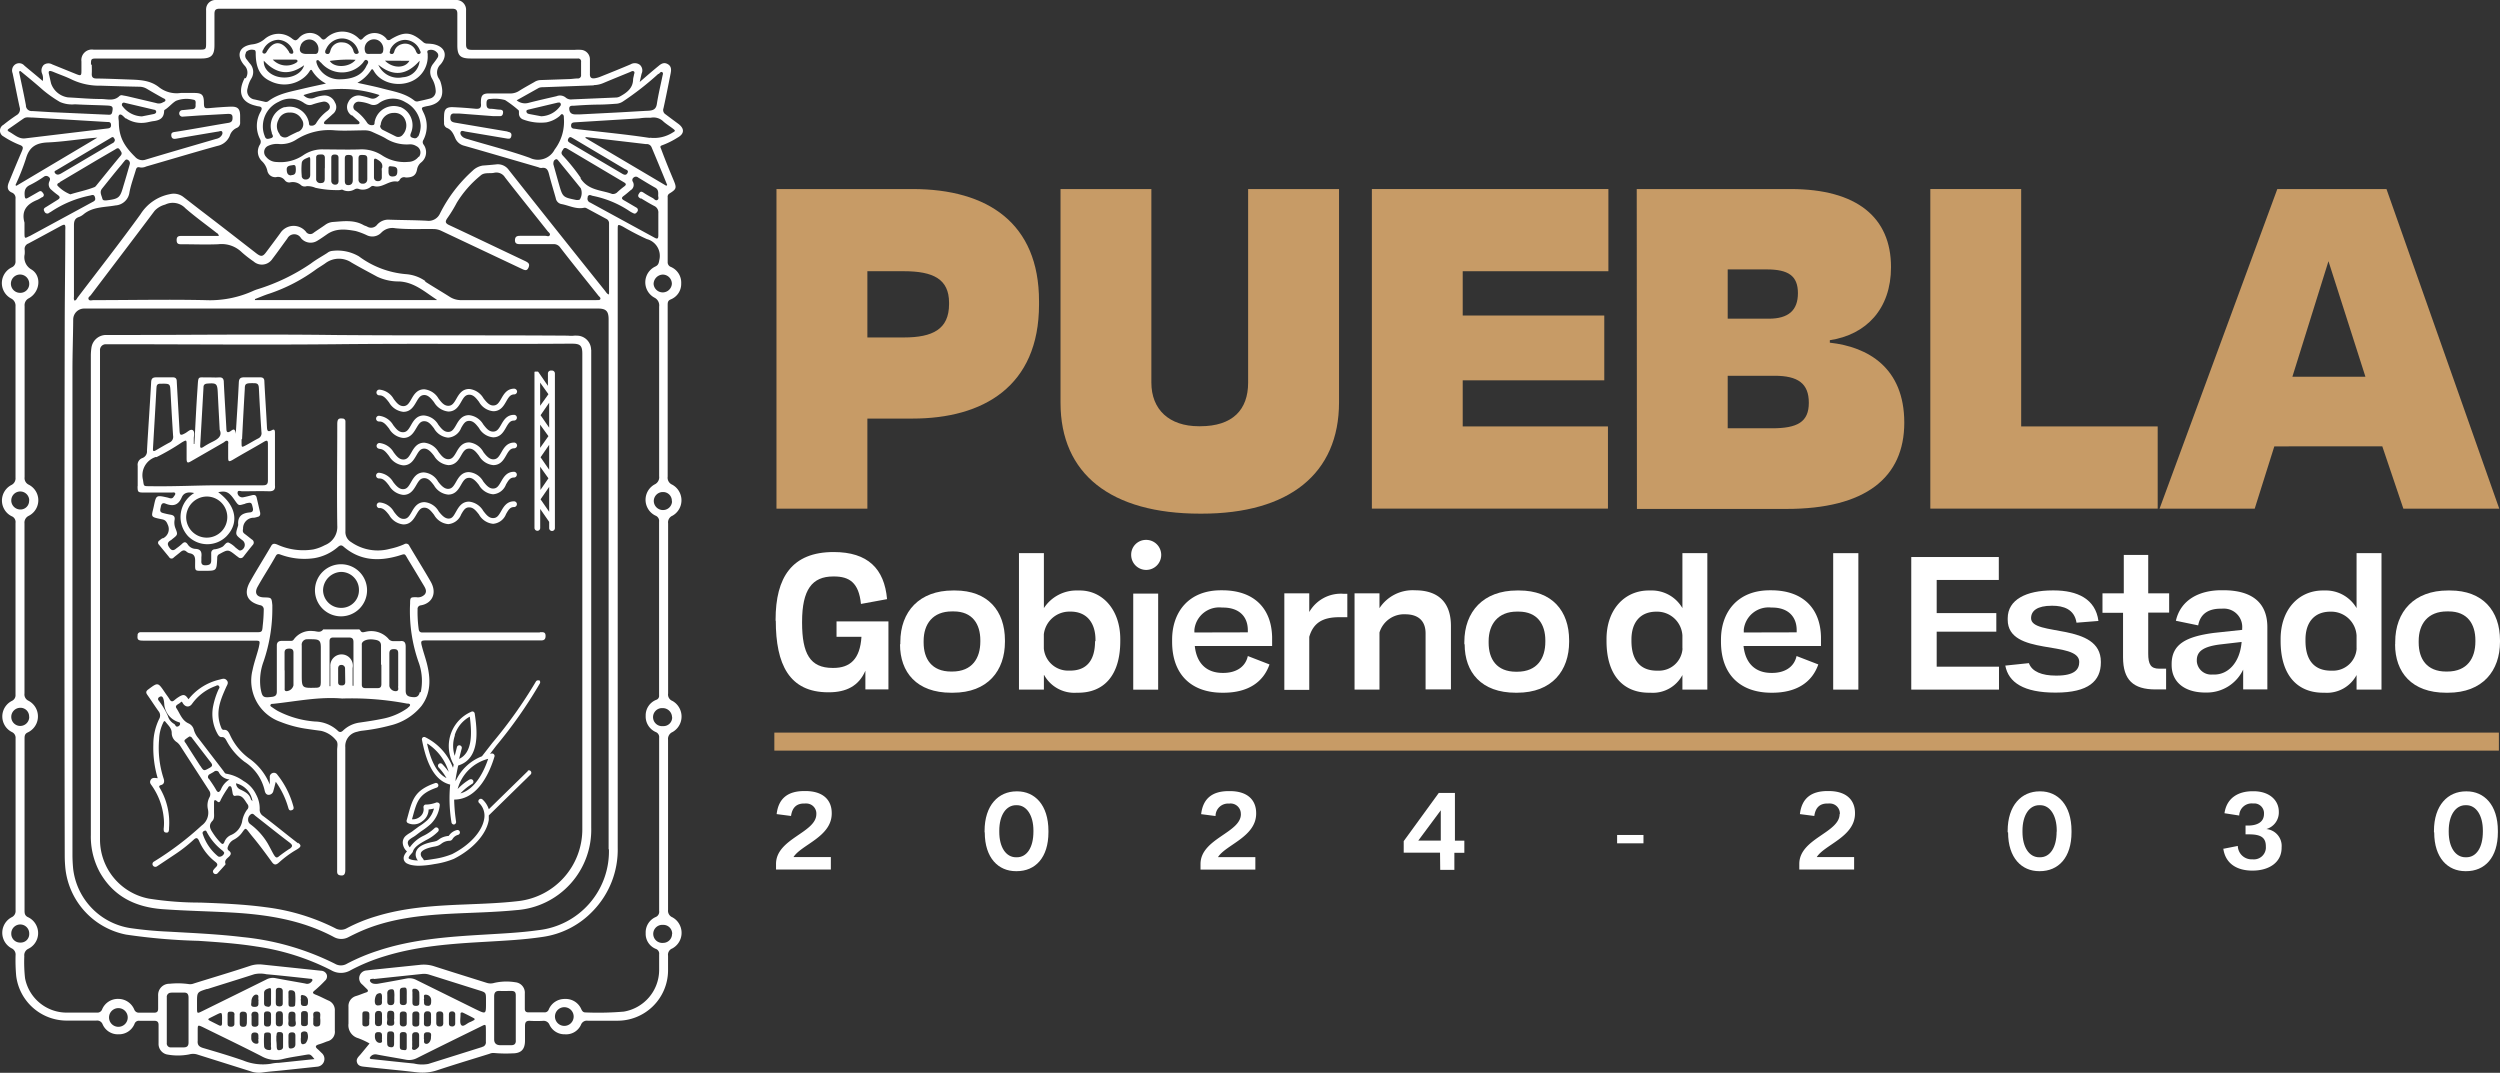 <svg id="Capa_1" data-name="Capa 1" xmlns="http://www.w3.org/2000/svg" viewBox="0 0 401.24 172.18"><rect x="0" y="0" width="401.24" height="172.18" fill="#333333" stroke="none"/><polygon points="401.06 117.58 124.28 117.58 124.28 120.47 401.06 120.47 401.06 118.83 401.06 117.58" fill="#c79b66"/><path d="M106.13,23.36a13,13,0,0,0,2.59-1.27c1.12-.61,1.16-1.46.11-2.23-.68-.5-1.36-1-2-1.49a.81.81,0,0,1-.36-1c.41-1.87.78-3.74,1.15-5.61.11-.57.13-1.13-.47-1.47s-1.05-.07-1.5.32c-1,.81-1.91,1.61-3,2.55.14-.61.22-1,.31-1.35a1.21,1.21,0,0,0-.28-1.4,1.35,1.35,0,0,0-1.5-.08c-1.62.69-3.26,1.35-4.89,2a4,4,0,0,1-.84.23c-.53.08-.82-.09-.79-.7V9.54A1.53,1.53,0,0,0,93.25,8a7.53,7.53,0,0,0-1,0H75.7c-.68,0-.93-.2-.92-.9V1.71A1.58,1.58,0,0,0,73.36,0H34.64a1.5,1.5,0,0,0-1.58,1.42,1.22,1.22,0,0,0,0,.27V6.76c0,1.21,0,1.21-1.2,1.21H15a1.69,1.69,0,0,0-1.95,1.89v1.52c0,.76-.09.81-.8.53l-3.9-1.58A1.23,1.23,0,0,0,7,10.42a1.29,1.29,0,0,0-.26,1.41A2,2,0,0,1,6.84,13c-1-.86-2-1.67-2.94-2.46a1.12,1.12,0,0,0-1.45-.22A1.18,1.18,0,0,0,2,11.74c.39,1.82.73,3.65,1.13,5.46a1.07,1.07,0,0,1-.5,1.29c-.72.48-1.43,1-2.1,1.54A1.06,1.06,0,0,0,.1,21.46a1,1,0,0,0,.44.44A14.16,14.16,0,0,0,3.1,23.24c.66.24.61.48.4,1-.72,1.67-1.41,3.34-2.09,5-.34.82-.22,1.36.46,1.66a.93.93,0,0,1,.6,1v10a1,1,0,0,1-.58,1,2.8,2.8,0,0,0-.14,5,1.28,1.28,0,0,1,.72,1.27V76.65a1.19,1.19,0,0,1-.68,1.2,2.81,2.81,0,0,0-1.17,3.8,2.75,2.75,0,0,0,1.23,1.2,1,1,0,0,1,.62,1.08v27.56a1,1,0,0,1-.58,1,2.8,2.8,0,0,0-1.24,3.76,2.76,2.76,0,0,0,1.24,1.24,1,1,0,0,1,.59,1v27.63a1.09,1.09,0,0,1-.62,1.09,2.82,2.82,0,0,0,0,5,1.1,1.1,0,0,1,.62,1.1,28.5,28.5,0,0,0,.1,3.33,8.18,8.18,0,0,0,8,7.16h4.85a.94.94,0,0,1,1,.55A2.65,2.65,0,0,0,19,166a2.69,2.69,0,0,0,2.57-1.67.73.73,0,0,1,.78-.5H24.7c.53,0,.74.19.73.72v2.9a1.73,1.73,0,0,0,1.31,1.78,9.48,9.48,0,0,0,3.6,0,2.25,2.25,0,0,1,1.26,0l8.64,2.72a3.88,3.88,0,0,0,1.85.18c1.07-.16,2.16-.22,3.24-.34l5.54-.59a1.25,1.25,0,0,0,.74-2.2c-.21-.19-.4-.41-.63-.6-.5-.41-.35-.63.2-.79s.87-.31,1.3-.47a1.57,1.57,0,0,0,1.24-1.73v-3.19a1.65,1.65,0,0,0-1.06-1.65c-.66-.3-1.3-.65-2-.92-.5-.21-.63-.34-.12-.73a18.67,18.67,0,0,0,1.58-1.5.91.91,0,0,0,.3-1,1,1,0,0,0-.89-.62l-9.51-1a4.63,4.63,0,0,0-1.92.22c-3,1-6,1.88-9,2.82a1.61,1.61,0,0,1-.78.11,12.46,12.46,0,0,0-3.11-.06,1.79,1.79,0,0,0-1.85,1.73,2.44,2.44,0,0,0,0,.27v2c0,.47-.2.65-.65.64h-2.4a.77.77,0,0,1-.78-.5A2.77,2.77,0,0,0,19,160.32,2.73,2.73,0,0,0,16.37,162a.81.81,0,0,1-.85.52H10.59A6.81,6.81,0,0,1,4,157a23.41,23.41,0,0,1-.12-3.55,1.14,1.14,0,0,1,.62-1.16A2.8,2.8,0,0,0,5.8,148.5a2.77,2.77,0,0,0-1.38-1.32c-.49-.27-.5-.64-.5-1.09V118.61c0-.44,0-.83.52-1.06a2.84,2.84,0,0,0,.1-5.09,1.11,1.11,0,0,1-.63-1.16V84a1.2,1.2,0,0,1,.68-1.21,2.8,2.8,0,0,0,0-5,1.17,1.17,0,0,1-.66-1.22V49.12a1.24,1.24,0,0,1,.7-1.26c1.78-1,2.07-3.57.41-4.6a2.24,2.24,0,0,1-1.1-2.45,4.33,4.33,0,0,0,0-.72.91.91,0,0,1,.58-1c1.67-.89,3.32-1.79,5-2.7.89-.49,1-.48.94.53,0,4.88-.08,9.76-.09,14.64q-.09,42.89,0,85.79a20.74,20.74,0,0,0,.11,2.09A12.16,12.16,0,0,0,20.22,150a96,96,0,0,0,11.61,1c3.11.21,6.21.42,9.29.91a38.39,38.39,0,0,1,12,3.8,3.07,3.07,0,0,0,3.15,0,30.16,30.16,0,0,1,5.49-2.25c5.29-1.63,10.76-2,16.24-2.31,3-.18,6-.32,9-.77a13.8,13.8,0,0,0,8.12-4.15,14.12,14.12,0,0,0,4-10.19V36.88c0-.89,0-.93.83-.51a42.35,42.35,0,0,0,3.84,2,2.79,2.79,0,0,1,2,3.4v0c-.08.47-.15.77-.62,1a2.8,2.8,0,0,0-.16,5,1.38,1.38,0,0,1,.76,1.44V76.43a1.26,1.26,0,0,1-.73,1.32,2.82,2.82,0,0,0-1.1,3.83,2.78,2.78,0,0,0,1.23,1.17.92.92,0,0,1,.59,1V111.6a.66.66,0,0,1-.46.72,2.68,2.68,0,0,0-1.69,2.57,2.72,2.72,0,0,0,1.64,2.61.87.87,0,0,1,.52.92v27.77a.91.91,0,0,1-.58,1,2.69,2.69,0,0,0-1.58,2.57,2.6,2.6,0,0,0,1.62,2.53.81.81,0,0,1,.54.89v2.61a6.8,6.8,0,0,1-5.68,6.57,48.57,48.57,0,0,1-6.15.13c-.39,0-.54-.25-.68-.55a2.71,2.71,0,0,0-2.62-1.61A2.74,2.74,0,0,0,88.06,162a.69.69,0,0,1-.71.48H84.81c-.44,0-.61-.2-.6-.62v-2.39a1.68,1.68,0,0,0-1.51-1.82,8.79,8.79,0,0,0-3.39.1,2,2,0,0,1-1.19,0c-2.83-.89-5.67-1.77-8.5-2.68a5.38,5.38,0,0,0-2.29-.21l-5.32.55c-1.06.12-2.12.21-3.17.34a1.26,1.26,0,0,0-.73,2.25c.25.23.48.48.73.71s.3.45-.12.58-1,.39-1.57.56a1.67,1.67,0,0,0-1.24,1.75v2.68a2.15,2.15,0,0,0,1.54,2.34,12.27,12.27,0,0,1,1.84.85c-.49.6-1,1.23-1.5,1.82-.33.37-.7.7-.5,1.26s.72.61,1.19.66c2.84.31,5.67.57,8.5.9a7.4,7.4,0,0,0,3.2-.35c2.77-.92,5.57-1.76,8.36-2.63a1.53,1.53,0,0,1,.7-.13,21.47,21.47,0,0,0,3,.06c1.39,0,2-.64,2-2.05v-2.32c0-.61.16-.89.82-.85a18.39,18.39,0,0,0,2.1,0,1,1,0,0,1,1,.61A2.65,2.65,0,0,0,90.65,166a2.61,2.61,0,0,0,2.58-1.54,1,1,0,0,1,1.08-.64H99a8.11,8.11,0,0,0,8.2-8v-2.42a1.08,1.08,0,0,1,.69-1.18,2.85,2.85,0,0,0,1.13-3.87,2.79,2.79,0,0,0-1.13-1.13,1.13,1.13,0,0,1-.69-1.18V118.74a1.2,1.2,0,0,1,.72-1.25A2.86,2.86,0,0,0,109,113.6a2.82,2.82,0,0,0-1.11-1.11,1.09,1.09,0,0,1-.68-1.19V84a1.16,1.16,0,0,1,.72-1.24A2.85,2.85,0,0,0,109,78.92a2.79,2.79,0,0,0-1.13-1.13,1.22,1.22,0,0,1-.73-1.3V49c0-.41,0-.75.48-.94a2.67,2.67,0,0,0,1.69-2.56,2.73,2.73,0,0,0-1.66-2.66.79.79,0,0,1-.51-.78V31.67a.6.6,0,0,1,.28-.61c1.14-.7,1.19-.9.67-2.14-.69-1.64-1.37-3.3-2-5-.09-.23-.28-.48.17-.6m-56,140.1c.11-.35-.3-1.06.55-1.07s.48.74.57,1.17a4.33,4.33,0,0,1,0,.72c0,.41-.25.52-.61.51a.46.46,0,0,1-.51-.54v-.79m-17-4.68c2.5-.8,5-1.56,7.53-2.38a4.49,4.49,0,0,1,1.93,0c2.35.21,4.7.47,7,.72.15,0,.32,0,.39.14s-.09.3-.2.42a.89.89,0,0,1-.94.21c-1.59-.29-3.18-.55-4.77-.86a2.17,2.17,0,0,0-1.46.21c-3.42,1.7-6.85,3.38-10.27,5.07-.87.43-.87.43-.87-.56v-.8c0-1.68,0-1.68,1.61-2.19m15.36,1a.87.87,0,0,1,.84.9.34.34,0,0,1,0,.1c0,.41,0,.77-.6.74-.78,0-.43-.64-.58-1,.17-.26-.2-.8.35-.77m.81,3.81v.79c0,.26-.23.4-.5.4s-.57,0-.59-.38v-1.6c0-.34.23-.44.53-.44s.54.09.56.43,0,.53,0,.8m-1.11,3.12V166a.38.38,0,0,1,.31-.42.7.7,0,0,1,.68.11,1.7,1.7,0,0,1-.25,1.76c-.54.28-.73.17-.76-.44v-.43Zm-2,.88a5.61,5.61,0,0,1,0-.58h0v-.69c0-.42.21-.54.59-.54s.52.18.52.54v1.37c0,.46-.3.66-.74.68s-.33-.41-.37-.68m.56-2.82c-.86,0-.49-.69-.56-1.12a4.33,4.33,0,0,1,0-.72c0-.38.15-.57.55-.57s.58.16.57.55v.79c0,.31.33,1.07-.55,1.07m-.57-4.57v-.65c0-.21-.08-.61.3-.63s.73.1.77.51a10.82,10.82,0,0,1,0,1.8c0,.32-.29.34-.54.34s-.5,0-.52-.36,0-.68,0-1h0m-1.92,6c0-.32,0-.58.42-.58s.62.09.62.51V168c0,.42-.31.52-.64.55s-.36-.3-.38-.55a9.34,9.34,0,0,0-.06-1h0v-.8m.46-1.47c-.42,0-.55-.23-.54-.6v-1.23c0-.43.2-.61.63-.6s.5.29.5.64v1.15c0,.41-.14.64-.59.64M44.25,160v-.94c0-.3.1-.52.46-.52s.64.1.65.51v2c0,.32-.19.47-.51.47s-.58-.08-.6-.46,0-.72,0-1.08Zm-.79,4.24c0,.37-.19.52-.54.52s-.57-.11-.57-.48v-1.44c0-.44.2-.51.55-.51s.59.14.58.54v.72h0v.65m-.55-2.69c-.4,0-.58-.18-.57-.57v-1.6c0-.49.39-.63.76-.75s.35.1.36.32,0,.72,0,1.08h0v1c0,.37-.16.57-.56.57m-.55,4.48c0-.36.31-.37.59-.37s.49.07.5.38,0,.77,0,1.15h0a3.53,3.53,0,0,1,0,.65c0,.23.17.64-.21.64s-.83-.12-.88-.58a14.59,14.59,0,0,1,0-1.87m-.89-5.56c-.1.44.22,1.07-.6,1.08s-.54-.48-.55-.87c0-.61.43-1.19.87-1.09s.14.61.28.88m-.34,7a.85.85,0,0,1-.83-.87.57.57,0,0,1,0-.13c0-.38-.06-.8.54-.81.81,0,.54.6.62,1-.15.24.25.82-.34.8M40.33,163c0-.41.12-.64.57-.63s.58.25.56.64v.58h0v.79c0,.26-.26.41-.56.41s-.53-.08-.54-.43,0-.91,0-1.36m-.79,1.29c0,.37-.2.51-.55.51s-.55-.14-.56-.51,0-.48,0-.72v-.72a.43.43,0,0,1,.39-.48H39c.33,0,.58.1.6.47s0,1,0,1.45m-2-1.43v.72h0v.79c0,.27-.25.43-.54.42s-.54-.07-.55-.42,0-1,0-1.51.21-.49.55-.49.56.11.56.49m-2,1.31c0,.44-.14.58-.56.36l-1.35-.68c-.45-.23-.33-.33,0-.49l1.16-.58c.67-.32.73-.28.75.45v.43a4.34,4.34,0,0,0,0,.51m-3.91,1.22c0-.89,0-.92.82-.54,3.14,1.55,6.3,3.06,9.41,4.66a4.59,4.59,0,0,0,3.4.47c1.19-.3,2.42-.45,3.63-.67.82-.14.82-.14,1.48.67l-5.71.6a6.23,6.23,0,0,0-1.29.15A8.29,8.29,0,0,1,39,170.2c-2.12-.73-4.27-1.37-6.42-2-.63-.19-.94-.47-.87-1.17v-1.66m-4.23-6.06h2.1c.54,0,.66.37.66.84v7.16c0,.55-.23.79-.78.79h-2a.63.63,0,0,1-.71-.54.49.49,0,0,1,0-.17v-7.31a.67.67,0,0,1,.57-.75h.12m-8.46,2.47a1.5,1.5,0,1,1-1.5,1.5,1.5,1.5,0,0,1,1.5-1.5m41-4.67,7.7-.81a2.75,2.75,0,0,1,1.14.09l8,2.52c1.16.36,1.16.36,1.16,1.59V161c0,1.78,0,1.78-1.62,1l-9.54-4.71a2.4,2.4,0,0,0-1.6-.24c-1.51.3-3,.56-4.55.83a2.12,2.12,0,0,1-.71,0c-.3-.05-.61-.27-.61-.54s.4-.23.63-.26M76,163.75a3.92,3.92,0,0,1-.58.29c-.48.17-1.06.83-1.39.5s-.11-1.19-.14-1.81c0-.17.08-.28.36-.22.55.27,1.18.58,1.79.91.18.1.12.24,0,.33m-3-.2v.72a.44.44,0,0,1-.4.47h-.1c-.32,0-.5-.14-.51-.46v-1.44q0-.53.54-.51a.44.44,0,0,1,.47.4.33.33,0,0,1,0,.1v.72m-1.91.58c0,.41-.13.63-.58.62s-.56-.27-.55-.65v-.58h0v-.72c0-.38.24-.47.57-.47s.55.14.55.5v1.3M68,166.67c.08-.43-.19-1,.58-1s.57.45.57.85c0,.58-.41,1.12-.85,1s-.17-.59-.3-.86m1.14-2.46c0,.41-.21.54-.59.54s-.54-.16-.53-.52,0-.82,0-1.22.09-.7.59-.69.56.29.55.67v.5h0v.72m-.54-2.78c-.82,0-.49-.63-.62-1,.16-.25-.2-.8.31-.78a.87.87,0,0,1,.87.87.57.57,0,0,1,0,.13c0,.38,0,.8-.55.8m-2.5,5.69h0v-.94c0-.41.24-.54.61-.53s.51.2.51.55v1.52a.52.52,0,0,1-.14.39c-.22.22-.5.46-.81.37s-.14-.41-.16-.64,0-.48,0-.72m1.13-3.54h0v.72c0,.34-.22.44-.53.45s-.58-.08-.58-.46v-1.44c0-.44.24-.53.61-.52a.44.44,0,0,1,.51.38.38.38,0,0,1,0,.15v.72m0-2.57c0,.34-.25.42-.55.42s-.53-.1-.55-.43,0-.72,0-1.08h0a5.61,5.61,0,0,1,0-.58c0-.25-.15-.68.29-.66a.74.74,0,0,1,.8.6,16.64,16.64,0,0,1,0,1.73m-3.12,1.83c0-.37.19-.51.54-.51s.57.09.57.47v1.42c0,.36-.19.5-.54.51s-.58-.15-.57-.55v-.72h0v-.64m0,3.28c0-.39.26-.48.59-.47s.51.12.52.46v1h0V168c0,.31,0,.59-.38.54s-.72,0-.73-.53v-2m1.11-6.2v1c0,.36-.2.5-.55.5s-.56-.12-.56-.49V159.1c0-.6.33-.57.72-.6s.38.32.39.59,0,.53,0,.8Zm-3.13,3.66a4.33,4.33,0,0,1,0-.72c0-.34.14-.53.51-.53s.61.1.61.52v.8c-.12.35.33,1.11-.59,1.09s-.44-.74-.53-1.16m0-4c0-.52.29-.68.71-.7s.4.37.43.66a3.68,3.68,0,0,1,0,.58v.64c0,.39-.1.66-.55.67s-.59-.23-.58-.63,0-.82,0-1.22m0,6.44c0-.31.25-.38.52-.38s.54.06.57.41a8.39,8.39,0,0,1,0,.87h0v.65c0,.22,0,.63-.41.62s-.66-.13-.69-.51a15.32,15.32,0,0,1,0-1.66M61,167.37c-.49.06-.85-.42-.85-1,0-.39,0-.73.57-.72.77,0,.51.59.58,1-.11.22.21.67-.3.73m-.33-6a.67.67,0,0,1-.34-.1c-.36-.27-.19-1.57.23-1.77s.71-.19.73.43v.42c-.08.37.25,1-.62,1m.07.89c.54,0,.56.35.55.73v1.08c0,.41-.13.63-.58.63s-.56-.27-.55-.66,0-.72,0-1.08.08-.7.59-.7m-1.51,1.28v.79c0,.26-.26.42-.56.42s-.54-.07-.54-.42v-1.51c0-.51.22-.49.56-.49s.56.11.56.49v.72h0m18.08,4.52-8.63,2.71a5.57,5.57,0,0,1-2.3-.07c-2.25-.22-4.51-.47-6.76-.71a.34.34,0,0,1-.34-.17,1,1,0,0,1,1.14-.57c1.54.3,3.09.54,4.63.83a2.73,2.73,0,0,0,1.82-.25c3.43-1.72,6.88-3.41,10.32-5.1.71-.36.73-.35.74.47s0,1.35,0,2a.74.74,0,0,1-.62.84m5.43-1c0,.53-.27.73-.77.72H80.29c-.58,0-1-.25-1-.94v-6.88c0-.67.26-.92.91-.89s1.2,0,1.81,0,.75.22.75.74V167m7.74-2.35a1.5,1.5,0,1,1,1.55-1.45,1.5,1.5,0,0,1-1.55,1.45h0M105.72,11.86c.16-.13.3-.41.53-.28s.1.39.06.59c-.31,1.51-.67,3-.91,4.54-.13.8-.56,1-1.27,1.06-1.66.08-3.32.19-5,.28l-6.07.31h-.72c-.69,0-1-.32-1-1,.06-.45.46-.38.74-.39,1.24-.09,2.5-.16,3.75-.18,1.06,0,2.12-.07,3.18-.15a2.23,2.23,0,0,0,.93-.34,47.16,47.16,0,0,0,5.7-4.45M81.44,21.11,73,19.68c-.43-.08-.73-.21-.74-.72s.15-.79.7-.74h.72l5.48.42h1.08c.36,0,.46-.28.48-.59s-.16-.42-.44-.45c-.53,0-1-.14-1.58-.14s-.64-.37-.64-.82.06-.76.62-.75a6.07,6.07,0,0,1,2.36.17,18,18,0,0,1,2.16,1.63c.09.06.06.32.07.49a1,1,0,0,0,.68,1,8,8,0,0,0,3.7.46,4.61,4.61,0,0,0,2.13-1c.16-.12.29-.43.51-.28s.18.38.19.59A7.39,7.39,0,0,1,89,24a3,3,0,0,1-4,1.33c-3.25-1.16-6.61-2-9.93-3a2.69,2.69,0,0,1-.73-.28c-.29-.2-.56-.53-.44-.85s.5-.14.77-.09l6.64,1.12c.37.06.65.09.74-.4s-.2-.62-.6-.68m3-3.25c0-.23.23-.29.42-.33l4.63-1.1c.15,0,.3-.07.41.07a.36.36,0,0,1,0,.46,3.92,3.92,0,0,1-3.07,1.66l-1.91-.36c-.2-.05-.45-.11-.44-.4M89.1,25.6c.27-.14.4.07.53.23,1.19,1.46,2.38,2.91,3.56,4.38A2,2,0,0,1,93.05,32a.38.38,0,0,1-.25.09,1.12,1.12,0,0,1-.36,0c-2.15-.44-2.15-.44-2.77-2.6-.31-1.09-.61-2.18-.88-3.14,0-.41.07-.61.31-.73m4.1,2.95a29.57,29.57,0,0,0-2.9-3.61c-.38-.44-.12-.67.07-1s.47-.21.72-.06l9,5.34c.35.2.49.38.08.68a13.42,13.42,0,0,0-1.19,1,1,1,0,0,1-.76.21c-1.66-.64-3.81-.53-5.07-2.51m6.64-.77L91.57,23c-.31-.19-.61-.35-.35-.78a.36.36,0,0,1,.39-.21l.4.22,8.2,4.87c.23.14.71.21.49.65s-.56.32-.91.1M95.27,13.66a4.09,4.09,0,0,0,1.54-.33c1.4-.59,2.81-1.16,4.22-1.74.22-.08.46-.28.68-.13s0,.45,0,.68a5.05,5.05,0,0,0-.12.56c0,1.44-1,2.17-2.09,2.77a1.35,1.35,0,0,1-.61.18l-7.08.3a1.3,1.3,0,0,1-1.07-.32,1.44,1.44,0,0,0-1.44-.19c-1.53.35-3.06.7-4.58,1.09a2.1,2.1,0,0,1-1.82-.43l3.57-2A1.69,1.69,0,0,1,87.1,14l8.17-.3M14.58,10.39c0-.92,0-1,.93-1H32.27c1.62,0,2.13-.51,2.13-2.13v-5c0-.62.17-.86.82-.86H72.55c.65,0,.84.24.83.86v5c0,1.67.46,2.13,2.16,2.13H92.72a.46.46,0,0,1,.52.39.38.38,0,0,1,0,.15v2.1a.5.5,0,0,1-.41.56h-.11c-.46,0-.91.09-1.37.1l-4.63.16a2,2,0,0,0-1,.33c-.78.44-1.56.87-2.32,1.34A2.65,2.65,0,0,1,82,15H78.4c-.91,0-1.21.31-1.23,1.22a3.23,3.23,0,0,0,0,.44c.09.72-.28.85-.91.79-1.18-.11-2.36-.2-3.54-.25s-1.45.38-1.47,1.42a9.91,9.91,0,0,0,0,1.09.8.8,0,0,0,.41.8c.82.31,1.1,1,1.42,1.74a2.09,2.09,0,0,0,1.4,1.14c4,1.14,7.94,2.3,11.91,3.45a1,1,0,0,0,.48.12c.89-.16,1.08.4,1.25,1.09.32,1.26.71,2.51,1.06,3.76a1.13,1.13,0,0,0,.9.94c1.22.22,2.37.88,3.67.59a.66.66,0,0,1,.41.1l3.13,1.69a.77.77,0,0,1,.44.76V47.08a.7.7,0,0,1-.06.19c-.31-.14-.45-.43-.63-.65Q89.33,37,81.64,27.28a2.15,2.15,0,0,0-2.08-.89c-.7.07-1.39.13-2.09.18a3,3,0,0,0-1.65.84,23.13,23.13,0,0,0-5.23,6.87,2,2,0,0,1-2.08,1.15c-2-.11-4-.1-6-.17a2.4,2.4,0,0,0-2,.8,1.21,1.21,0,0,1-1.62.3c-.18-.09-.37-.13-.54-.22-1.6-.92-3.32-.62-5-.51a2.39,2.39,0,0,0-1.2.48c-.6.42-1.21.81-1.8,1.22a.83.83,0,0,1-1.16,0,.64.64,0,0,1-.1-.13,2.55,2.55,0,0,0-4.14.24c-.73,1-1.48,2-2.23,3-.55.76-.84.8-1.6.22-3-2.33-6-4.67-9.06-7l-2.7-2.09a2.56,2.56,0,0,0-2.11-.41,7.15,7.15,0,0,0-4.72,3.23c-3.27,4.52-6.71,8.92-10.09,13.36-.13.18-.21.44-.49.5-.18-.22-.1-.47-.1-.7V36.15c0-.63.13-1.08.76-1.31a2.49,2.49,0,0,0,.76-.43c1.49-1.25,3.39-1.12,5.14-1.44a2.41,2.41,0,0,0,2.25-2.12c.23-1.19.65-2.33,1-3.5.1-.38.22-.61.68-.48a1.72,1.72,0,0,0,1-.15c3.81-1.1,7.6-2.24,11.42-3.3a2.72,2.72,0,0,0,2-1.63A2,2,0,0,1,38,20.52a.87.87,0,0,0,.52-.89v-1c0-1.19-.38-1.56-1.58-1.51s-2.22.13-3.33.23c-.79.07-.88,0-.9-.77,0-1.4-.31-1.67-1.67-1.66H29a4.6,4.6,0,0,1-3.47-.9c-1.52-1.23-3.35-1.2-5.15-1.27-1.64-.06-3.29-.13-4.93-.15-.57,0-.77-.24-.74-.79s0-1,0-1.45M68.29,45.14A6.2,6.2,0,0,0,65.13,44a14.71,14.71,0,0,1-7.55-2.86,6.8,6.8,0,0,0-4.3-.87,1.48,1.48,0,0,0-.79.34c-.88.56-1.79,1.06-2.62,1.69a31.76,31.76,0,0,1-8.58,4.13,5.6,5.6,0,0,0-.68.26,16.82,16.82,0,0,1-7.72,1.48c-6-.13-11.93,0-17.9,0-.27,0-.65.16-.79-.14s.2-.46.36-.67c3.41-4.5,6.84-9,10.23-13.52a3.52,3.52,0,0,1,1.69-1,2.79,2.79,0,0,1,3.27.6c1.6,1.39,3.33,2.63,5,3.94a.62.62,0,0,1,.35.49H29c-.5,0-.68.21-.67.7s.23.63.67.63c2,0,4,.08,6,0a4.64,4.64,0,0,1,3.8,1.3,19.13,19.13,0,0,0,1.89,1.47,2,2,0,0,0,2.82-.18,1.3,1.3,0,0,0,.18-.23c.83-1.08,1.6-2.19,2.4-3.27a1.25,1.25,0,0,1,1.68-.56,1.23,1.23,0,0,1,.52.49,2,2,0,0,0,2.55.46c.56-.33,1.1-.71,1.63-1.08,1.44-1,3-.81,4.6-.52a11.33,11.33,0,0,1,1.76.66,2,2,0,0,0,2.34-.39,2.46,2.46,0,0,1,2.23-.72c2,.21,4.11.1,6.16.13a2.86,2.86,0,0,1,1.25.29l13,6.14c.45.21.77.3,1-.26s0-.75-.48-1c-4.09-1.93-8.16-3.89-12.25-5.8-.65-.3-.68-.57-.3-1.12a21.45,21.45,0,0,0,1.51-2.47,17.1,17.1,0,0,1,3.79-4.34c.61-.59,1.48-.31,2.22-.47a1.61,1.61,0,0,1,1.73.74c2.26,2.9,4.56,5.75,6.84,8.63.16.2.49.39.34.66s-.45.09-.68.09H83.44c-.47,0-.79.11-.81.67s.32.67.79.66h5.44a1.23,1.23,0,0,1,1,.5c2,2.6,4.11,5.19,6.17,7.78.13.16.39.31.3.54s-.42.13-.65.17H74a3.34,3.34,0,0,1-1.84-.53c-1.32-.84-2.68-1.63-4-2.48m1.94,3H40.9V48c.77-.29,1.53-.63,2.33-.88a27.51,27.51,0,0,0,7.54-3.93c.45-.31.94-.59,1.39-.91a3.62,3.62,0,0,1,4.25-.13c1.36.79,2.75,1.52,4.13,2.27a8,8,0,0,0,3.51.75c2.44.13,4.12,1.69,6,2.91M9.57,29.23l6-3.56L18.44,24c.23-.13.49-.39.75,0s.48.6.14,1c-1.33,1.6-2.63,3.22-3.94,4.83a.67.67,0,0,1-.22.19c-1.3.52-2.68.78-3.9,1.17a5.72,5.72,0,0,1-2.08-1.42c-.09-.34.22-.39.41-.5m-.84-1.56c-.11-.25.15-.32.3-.41l8.64-5.13c.16-.09.34-.27.52-.09a1.07,1.07,0,0,1,.2.38A.63.63,0,0,1,18,23L9.81,27.83a1.6,1.6,0,0,1-.47.19.55.55,0,0,1-.58-.34M20.21,19a4.53,4.53,0,0,0,3.19.67c.41-.06.8-.18,1.21-.23,1-.12,1.67-.48,1.71-1.59a.36.36,0,0,1,.06-.2c.7-.41,1.22-1.11,1.86-1.47A4.6,4.6,0,0,1,31,16c.53.06.35.55.37.89s-.09.6-.51.63-1.05.11-1.58.15a.53.53,0,0,0-.11,1.05h.15l2.74-.19,4.48-.25c.38,0,.74,0,.76.52s-.07.82-.66.92c-2.83.46-5.66,1-8.49,1.44-.34.05-.71.07-.68.56s.3.63.79.54c2.21-.39,4.42-.76,6.63-1.13.27,0,.66-.26.77.07s-.16.65-.42.86a1.65,1.65,0,0,1-.6.24c-3.75,1.1-7.51,2.18-11.25,3.31a1.57,1.57,0,0,1-1.74-.45c-1.88-1.85-2.58-3.29-2.6-5.58,0-.36-.19-1,.12-1.17s.68.38,1,.61m-.61-2.35A.33.33,0,0,1,20,16.5l4.71,1.11a.35.35,0,0,1,.34.33c0,.19-.18.32-.38.36l-1.91.38a4.05,4.05,0,0,1-3.1-1.61.35.35,0,0,1-.09-.4m1.22,9.76c-.33,1.14-.65,2.28-1,3.41-.54,1.92-.73,2.08-2.74,2.32h-.14c-.24,0-.44,0-.51-.31-.14-.54-.5-1.06,0-1.63,1-1.24,2-2.51,3.06-3.76.14-.17.27-.35.41-.51s.31-.49.64-.28a.59.59,0,0,1,.28.74M8.4,11.48c1.07.46,2.18.82,3.21,1.34a10.34,10.34,0,0,0,4.55.93c2.07.07,4.15.13,6.22.17a2.36,2.36,0,0,1,1.16.33c.85.51,1.72,1,2.58,1.48.16.09.41.14.41.36s-.3.27-.48.38a1.25,1.25,0,0,1-1,.07l-4.58-1.08c-.26-.06-.52-.1-.8-.15a.53.53,0,0,0-.54.12c-.87.84-1.92.47-2.89.46-1.78,0-3.56-.17-5.35-.26A3.37,3.37,0,0,1,8.18,13.4c-.12-.49-.22-1-.34-1.48s0-.65.53-.44m-5.32,0,.19-.09c1.22,1,2.45,2,3.65,3.07a19.83,19.83,0,0,0,2.72,1.91,4.86,4.86,0,0,0,2.41.37c1.73.1,3.47.12,5.21.2.85.05.93.22.76,1.05-.09.43-.31.44-.67.42L8.14,18l-3-.18a.91.91,0,0,1-1-.81V16.9c-.33-1.79-.73-3.58-1.1-5.37M1.29,21c-.2-.09,0-.25.1-.33C2.19,20.13,3,19.54,3.8,19c.4-.27.89-.12,1.39-.14l12,.72c.31,0,.58,0,.61.45s-.21.55-.56.59l-5,.6L4,22.21c-1.07.12-1.8-.7-2.67-1.13m1.13,8.63A37.35,37.35,0,0,0,4.13,25.5c.52-1.86,1.56-2.55,3.48-2.64,2.66-.11,5.3-.58,8-.77l-13,7.73-.15-.11M4.67,149.87a1.36,1.36,0,0,1-1.32,1.41H3.18a1.41,1.41,0,0,1-1.39-1.45v-.07a1.44,1.44,0,1,1,2.88.11h0m0-34.83a1.44,1.44,0,1,1-2.88.06,1.45,1.45,0,0,1,1.4-1.5h0a1.38,1.38,0,0,1,1.46,1.3V115m0-34.68a1.38,1.38,0,0,1-1.31,1.45H3.3A1.46,1.46,0,0,1,1.79,80.4v-.08a1.44,1.44,0,0,1,2.88,0h0m0-34.81A1.42,1.42,0,0,1,3.27,47H3.2a1.47,1.47,0,1,1,1.47-1.47v0m0-7.62c-.73.39-.75.38-.76-.49V35.73c-.55-1.93.41-3,2.09-3.66a5.9,5.9,0,0,0,.69-.4A.39.39,0,0,0,7,31.19a.37.37,0,0,0-.1-.17c-.17-.27-.35-.46-.69-.26l-1.75,1c-.33.19-.47.13-.51-.27-.08-.78,0-1.42.85-1.8A18.18,18.18,0,0,0,7,28.38a.62.62,0,0,1,.79,0c.3.23.24.45.11.75a1.11,1.11,0,0,0,.36,1.36,11.06,11.06,0,0,0,1,.81c.4.29.38.51,0,.75L7.37,33.23c-.33.18-.47.35-.25.73a.49.49,0,0,0,.6.29.62.62,0,0,0,.17-.11L8.14,34a17.44,17.44,0,0,1,6.31-2.62c.3-.07.61-.23.76.24s0,.61-.38.8L4.71,37.91m93,98.38a12.73,12.73,0,0,1-11.34,13c-2.92.41-5.86.54-8.8.72-5.72.34-11.43.75-16.92,2.57a31.3,31.3,0,0,0-5,2.1,1.87,1.87,0,0,1-1.91,0,42.36,42.36,0,0,0-14.81-4.28c-4-.48-8-.65-12-.88a60,60,0,0,1-6.13-.58,10.92,10.92,0,0,1-9.08-9.52c-.07-.75-.11-1.49-.11-2.24V59.38c0-2.7.1-5.41.12-8.11a1.76,1.76,0,0,1,1.77-1.75H95.94c1.32,0,1.72.42,1.72,1.75V94.19h0v42.13m5.18-104.5c.7.42,1.4.85,2.13,1.23a1.14,1.14,0,0,1,.67,1.16v3.55c0,.54-.14.65-.62.38l-8.71-4.75-1.59-.87a.65.65,0,0,1-.42-.82.61.61,0,0,1,0-.12c.2-.47.53-.21.8-.15a16.38,16.38,0,0,1,6,2.51,4.11,4.11,0,0,0,.51.27c.3.18.48,0,.64-.22a.43.43,0,0,0-.13-.67c-.67-.39-1.33-.79-2-1.17-.37-.21-.44-.41-.06-.69s.75-.6,1.12-.92a1,1,0,0,0,.37-1.37l0,0a.49.49,0,0,1,.13-.68h0a.55.55,0,0,1,.72,0c.91.55,1.81,1.11,2.74,1.63.5.28.51.71.47,1.28,0,.17.17.54-.13.7s-.48-.16-.7-.29c-.49-.27-1-.54-1.44-.84s-.58-.27-.83.14,0,.61.33.78m5,118a1.43,1.43,0,0,1-1.44,1.44h0a1.45,1.45,0,1,1-.24-2.89h.24a1.41,1.41,0,0,1,1.46,1.36v.09m0-34.77a1.39,1.39,0,0,1-1.36,1.42h-.13a1.45,1.45,0,1,1-.24-2.89h.24a1.49,1.49,0,0,1,1.47,1.47m0-34.66a1.44,1.44,0,0,1-1.46,1.4,1.47,1.47,0,0,1-1.47-1.47,1.45,1.45,0,0,1,1.48-1.42h0a1.4,1.4,0,0,1,1.42,1.38v.11m0-34.88a1.47,1.47,0,0,1-2.93,0h0a1.53,1.53,0,0,1,1.46-1.51,1.47,1.47,0,0,1,1.47,1.47h0m-.75-15.86-.14.14-13-7.69L94,22l6.43.75,3.24.38a.83.83,0,0,1,.88.49c.84,2,1.67,4,2.51,6.07m-2.79-7.55c-3.81-.58-7.65-.94-11.49-1.39l-.57-.09c-.35,0-.6-.15-.57-.57s.36-.44.67-.46L102.57,19a9.37,9.37,0,0,1,1.83-.1,2.26,2.26,0,0,1,2.09.64c.46.39,1,.73,1.46,1.08s.45.4,0,.65a5.54,5.54,0,0,1-3.68.83" transform="translate(0.02 0)" fill="#fff"/><path d="M94.85,56.14a2.29,2.29,0,0,0-2.32-2.27,2.34,2.34,0,0,0-.38,0,4.18,4.18,0,0,1-1,0c-12.43-.09-24.87,0-37.31-.1-12.18-.16-24.35,0-36.53,0H16.8a2.38,2.38,0,0,0-2.14,2,9.15,9.15,0,0,0-.1,1.38V134A12,12,0,0,0,16,140c2.22,3.91,5.74,5.6,10.09,5.92,3.71.27,7.43.33,11.14.54,5.69.33,11.23,1.2,16.34,3.93a2.44,2.44,0,0,0,2.37,0c.58-.3,1.17-.58,1.76-.85,4.65-2.08,9.61-2.62,14.62-2.89,3.52-.18,7-.23,10.55-.58a12.93,12.93,0,0,0,12-13.22V56.14M83.27,144.61c-2.86.34-5.73.43-8.59.55-4.83.19-9.65.47-14.32,1.9a25.74,25.74,0,0,0-4.69,1.9,1.89,1.89,0,0,1-1.92,0,34,34,0,0,0-11-3.34c-3.52-.48-7.06-.63-10.61-.76a52.25,52.25,0,0,1-8.29-.64,9.66,9.66,0,0,1-7.82-9.5V56.25a.93.93,0,0,1,.85-1h.95c12,0,23.92.11,35.87,0,12.45-.14,24.89,0,37.33-.09h.79c1.31,0,1.62.34,1.62,1.63v76.35a11.59,11.59,0,0,1-10.17,11.47" transform="translate(0.02 0)" fill="#fff"/><path d="M39.27,12.5a4.53,4.53,0,0,0-.28.59c-.81,2-.09,3.38,2,3.87a3.2,3.2,0,0,0,.42.1c.64.06.69.34.4.86a4.62,4.62,0,0,0-.1,4.39.85.85,0,0,1,0,.87A2.12,2.12,0,0,0,42,25.85a3,3,0,0,1,.88,1.52,1.29,1.29,0,0,0,1.42,1.06,1.34,1.34,0,0,1,1.42.54.88.88,0,0,0,.78.31,2,2,0,0,1,1.85.49.93.93,0,0,0,.84.11,3.17,3.17,0,0,1,1.41.26,16.07,16.07,0,0,0,3.85.37c.2,0,.39-.15.62,0a2,2,0,0,0,1.81-.11.78.78,0,0,1,.63-.09,2,2,0,0,0,2-.35.49.49,0,0,1,.48-.09c1.37.38,2.42-1,3.78-.72a.62.62,0,0,0,.34-.24.78.78,0,0,1,1-.42c1.1,0,1.64-.33,1.81-1.32a1.84,1.84,0,0,1,.63-1.08,2.09,2.09,0,0,0,.39-2.92.63.63,0,0,1,0-.72,4.81,4.81,0,0,0,0-4.4c-.38-.8-.38-.8.5-1l.43-.08c2.19-.49,2.38-2,1.83-3.78a2,2,0,0,0-.25-.53,1.77,1.77,0,0,1,.26-2.34c1.23-1.51.66-2.89-1.26-3.25A8.08,8.08,0,0,0,68.56,7a1,1,0,0,1-.66-.24C66,5.08,64.9,5,62.71,6.3a.49.49,0,0,1-.68,0L62,6.21a2.46,2.46,0,0,0-3.48-.34,2.54,2.54,0,0,0-.29.28c-.26.27-.39.3-.69,0a3.72,3.72,0,0,0-5.24,0c-.3.23-.45.3-.76,0a2.35,2.35,0,0,0-3.32-.32,2.42,2.42,0,0,0-.32.32c-.36.38-.55.42-1,.08a3.43,3.43,0,0,0-4.41,0,3.55,3.55,0,0,1-2,.89c-2.12.27-2.68,1.71-1.32,3.34a1.63,1.63,0,0,1,.24,2.11m17.08,5.94,1,.9c.11.1.23.21.18.37s-.23.16-.37.16H52.37c-.14,0-.32,0-.38-.13s.08-.32.2-.43c.39-.36.8-.69,1.18-1.06a1.4,1.4,0,0,0,.36-1.89,1.78,1.78,0,0,0-1.79-1.1,4.91,4.91,0,0,0-1.41.33,1.54,1.54,0,0,1-1.84-.4,19.46,19.46,0,0,1,12.21,0c-.45.43-.87.73-1.51.5a11.6,11.6,0,0,0-1.4-.38,1.81,1.81,0,0,0-2.1,1,1.61,1.61,0,0,0,.49,2.13m-7.44-1.89a1.23,1.23,0,0,0,1.08.19,11.37,11.37,0,0,1,1.82-.49.94.94,0,0,1,1,.51c.21.44,0,.75-.35,1a6.75,6.75,0,0,0-1.8,2,.85.85,0,0,1-.84.33c-.33,0-.25-.37-.31-.58a3.16,3.16,0,0,0-3.78-2.38l-.16,0a3.2,3.2,0,0,0-2,4.07s0,.07,0,.11c.1.29.42.62-.15.8s-.83.18-1-.39a4,4,0,0,1-.28-1.56,4.33,4.33,0,0,1,2.56-3.9,3.76,3.76,0,0,1,4.17.29m-1.14,4.53c-.5.24-1,.47-1.49.74a1,1,0,0,1-1.39-.26l0-.08a2.1,2.1,0,0,1-.21-2.31,1.8,1.8,0,0,1,1.82-1.17,2,2,0,0,1,1.91,1.08,1.31,1.31,0,0,1-.26,1.82,1.06,1.06,0,0,1-.33.18m-1.09,7c-.58,0-.69-.4-.72-.86-.06-.73.53-.7,1-.79s.43.31.46.6c0,.49,0,1-.7,1m3,0a.65.65,0,0,1-.58.7h-.08a.59.59,0,0,1-.69-.47.34.34,0,0,1,0-.1,10.43,10.43,0,0,1,0-2.09c.08-.55.68-.69,1.12-.9.22-.1.23.17.24.33v2.58M52.1,27v1.66c0,.55-.17.71-.63.72a.65.65,0,0,1-.75-.55.66.66,0,0,1,0-.14v-3.4c0-.52.43-.48.8-.5s.6.14.6.54V27m2.2,1.94c0,.36-.08.7-.54.7a.6.6,0,0,1-.63-.57V25.31c0-.37.2-.51.55-.51s.61.11.61.52v2h0V29m2.29-.08c0,.5-.22.79-.73.79s-.55-.37-.55-.76V25.49c0-.58.22-.63.67-.62s.61.16.61.6v3.47m2.32-.16a.65.65,0,0,1-.58.7h-.16a.62.62,0,0,1-.66-.57.48.48,0,0,1,0-.12V27.05h0V25.46c0-.53.19-.6.61-.59s.8,0,.8.58v3.33M61.26,27a1.62,1.62,0,0,0,0,.44h0v1.08a.55.55,0,0,1-.57.55h-.06A.57.57,0,0,1,60,28.5V25.78c0-.37.2-.38.47-.22.54.31,1,.64.84,1.39M63,28.33c-.67,0-.67-.46-.67-1,.06-.23-.15-.73.42-.64.4.06,1,0,1,.68,0,.44,0,.95-.72.95m4.16-3.21a2.06,2.06,0,0,1-1.67.87,6.52,6.52,0,0,1-4.15-1,6,6,0,0,0-3.69-1c-1.91.06-3.82,0-5.72,0a5.35,5.35,0,0,0-3.29.92A6.51,6.51,0,0,1,44.41,26a2.19,2.19,0,0,1-1.71-.81,1.11,1.11,0,0,1,0-1.57,1.17,1.17,0,0,1,.38-.24,3.36,3.36,0,0,1,1.74-.26,4.45,4.45,0,0,0,2.72-.72,9.84,9.84,0,0,1,6.21-1.48c1.58.11,3.18,0,4.77,0a2.78,2.78,0,0,1,1.2.25c.7.33,1.42.62,2.09,1a6.35,6.35,0,0,0,3.86,1,1.8,1.8,0,0,1,1.11.27A1.13,1.13,0,0,1,67.33,25a1,1,0,0,1-.14.22m-6.12-5a2.1,2.1,0,0,1,2.1-2.1h.1A1.79,1.79,0,0,1,65,19.23a2.21,2.21,0,0,1-.37,2.38.91.91,0,0,1-1.17.26l-2-1a.81.81,0,0,1-.48-.81m6.1,1.77a.53.53,0,0,1-.67.34h0c-.54-.12-.7-.27-.46-.86a3.17,3.17,0,0,0-1.72-4.14l-.08,0a3.12,3.12,0,0,0-3.94,2,3,3,0,0,0-.11.43c0,.21,0,.49-.33.48a.88.88,0,0,1-.84-.34,7.42,7.42,0,0,0-1.91-2,.69.69,0,0,1-.29-.82.85.85,0,0,1,.82-.6,5.91,5.91,0,0,1,1.9.44,1.35,1.35,0,0,0,1.29-.16,3.8,3.8,0,0,1,4.3-.2,4.5,4.5,0,0,1,2.46,3.76,4.16,4.16,0,0,1-.4,1.77M68.64,8.77c0-.25-.26-.63.18-.73a1.26,1.26,0,0,1,1.27.36.65.65,0,0,1,.12.85c-.22.35-.47.67-.72,1a2.08,2.08,0,0,0-.2,2.31,4.38,4.38,0,0,1,.62,2,1.2,1.2,0,0,1-.9,1.25c-.65.18-1.31.31-2,.47a.67.67,0,0,1-.54-.15c-1.58-1.25-3.53-1.48-5.39-2-1.19-.3-2.39-.54-3.73-.84a6.18,6.18,0,0,0,2.16-2c.24-.41.39,0,.49.14C61.14,13.39,64,14,66.14,13a4.32,4.32,0,0,0,2.47-4.31M60.7,10.39c2.43,2,4.61,1.66,6.63-.65a2.86,2.86,0,0,1-2.71,2.66,3.47,3.47,0,0,1-3.92-2M62.59,8A2.69,2.69,0,0,1,65,6.4,2.62,2.62,0,0,1,67.34,8c.08.2.3.48,0,.63s-.46-.11-.59-.37a1.84,1.84,0,0,0-2.32-1.16,1.64,1.64,0,0,0-1.16,1.15c-.08.31-.25.5-.56.39s-.15-.41-.08-.62m3.06,1.74C65,11,63,11,61.77,9.74ZM59.15,6.58a1.49,1.49,0,0,1,1.71,0,1.59,1.59,0,0,1,.61,1.61.49.49,0,0,1-.52.46H59.69c-.42-.05-1,.21-1.13-.46a1.47,1.47,0,0,1,.59-1.61M52.27,8a2.86,2.86,0,0,1,2.54-1.83A2.72,2.72,0,0,1,57.43,8c.06.21.27.49-.07.62s-.53-.06-.64-.39A1.82,1.82,0,0,0,55,6.81a1.78,1.78,0,0,0-2,1.37c-.1.32-.2.57-.57.47s-.26-.44-.18-.7m4.8,1.65c-1,1.26-3.45,1.32-4.14.18a20.48,20.48,0,0,1,4.14-.18M51.46,10a4.4,4.4,0,0,0,6.19.64,4.7,4.7,0,0,0,.51-.49c.21-.21.38-.74.75-.46s0,.63-.14.93c-.61,1.33-2,2.11-4.33,2.11A3.83,3.83,0,0,1,51,10.65a3.92,3.92,0,0,1-.23-.6c0-.14-.08-.3.09-.38a.3.3,0,0,1,.33.09l.25.27m-3.19-2.8a1.49,1.49,0,0,1,1.93-.78,1.57,1.57,0,0,1,.85,1.87.45.45,0,0,1-.48.34H49.2c-1,0-1.34-.48-.93-1.44m.52,3.25c-.36,1.33-2,2.15-3.7,1.94-1.54-.18-2.87-1.23-2.77-2.67,2,2.17,4.12,2.43,6.47.73m-1.43-.9c.14,0,.31,0,.36.17s-.1.25-.22.34a3,3,0,0,1-3.74-.51h3.6m-5.17-1.5a2.74,2.74,0,0,1,2.48-1.68A2.65,2.65,0,0,1,47,8.12l.06.21c0,.31-.23.35-.46.26s-.17-.16-.23-.26c-1.12-1.85-2.55-1.86-3.6,0-.13.22-.27.34-.51.24s-.16-.32-.11-.51m-2.72.33A1.29,1.29,0,0,1,40.65,8c.31,0,.37.2.37.49,0,1.91.42,3.65,2.33,4.52a5,5,0,0,0,5.46-.6,4,4,0,0,0,.87-1c.12-.2.29-.32.43,0a5.62,5.62,0,0,0,2.19,2c-1.4.31-2.57.55-3.73.83-1.92.47-3.9.76-5.53,2a.65.65,0,0,1-.62.08l-1.55-.35a1.37,1.37,0,0,1-1.21-1.53,1.16,1.16,0,0,1,.07-.31,4.66,4.66,0,0,1,.56-1.48,2,2,0,0,0-.23-2.48c-.15-.19-.3-.38-.44-.58a.9.9,0,0,1-.15-1.13" transform="translate(0.02 0)" fill="#fff"/><path d="M86.66,101.51H67.74c-.35,0-.51-.18-.56-.53A19.88,19.88,0,0,1,67,97.8a.57.57,0,0,1,.49-.64h0c1.77-.28,2.72-1.88,1.61-3.82s-2.29-3.81-3.42-5.73a.55.55,0,0,0-.71-.32.34.34,0,0,0-.12.06,11.34,11.34,0,0,1-2.27.73A7.46,7.46,0,0,1,56.33,87a1.87,1.87,0,0,1-.91-1.73V67.67a.46.46,0,0,0-.42-.5h-.07c-.63-.07-.82.12-.82.93,0,5.41-.08,10.83,0,16.24a3.14,3.14,0,0,1-2,3.16,7.08,7.08,0,0,1-1.83.68,10.05,10.05,0,0,1-5.8-.78c-.42-.17-.74-.23-1,.26-1.11,1.92-2.31,3.8-3.39,5.74s-.36,3.23,1.63,3.73a.67.67,0,0,1,.59.74h0a25,25,0,0,1-.17,2.6c-.08,1-.14,1-1.15,1H22.56a.46.46,0,0,0-.5.42V102c-.07.66.08.82.91.82H40.73c1.06,0,1,0,.79,1.06-.3,1.22-.75,2.4-1,3.63A7,7,0,0,0,45,115.86,18.49,18.49,0,0,0,49.36,117c.71.11,1.43.2,2.15.3a4.23,4.23,0,0,1,2.36,1.46c.44.44.22,1.06.22,1.6V139.6c0,.37-.07.8.49.89s.82-.09.82-.89V119.94a2.34,2.34,0,0,1,1.89-2.49,5.47,5.47,0,0,1,.7-.16,30.43,30.43,0,0,0,4.63-.86,9.2,9.2,0,0,0,5-3.12c1.58-2.11,1.47-4.47.86-6.87-.21-.81-.49-1.62-.71-2.43-.33-1.22-.32-1.23.91-1.23h18.2c.5,0,.67-.27.66-.74,0-.69-.52-.57-.94-.57M65.43,113.62a10.28,10.28,0,0,1-4.17,1.76c-1.15.24-2.32.41-3.49.58a4.76,4.76,0,0,0-2.71,1.27c-.32.32-.61.35-.92,0a5.56,5.56,0,0,0-3.63-1.43,15.48,15.48,0,0,1-5.94-1.69c-.32-.18-.62-.39-.91-.59-.13-.1-.35-.18-.27-.38s.28-.17.44-.18c3.69-.39,7.35-1.17,11.06-.85a47.72,47.72,0,0,1,10.4.81c.18,0,.45,0,.5.18s-.19.36-.36.49m-19.78-6v-2.83c0-.52.26-.65.73-.66s.71.16.7.67v5.22a1.21,1.21,0,0,1-1.16.94c-.33-.06-.25-.32-.25-.52v-2.82m5.79,2c0,.54-.14.78-.73.79-2.32.06-2.32.08-2.32-2.24V103.6a.87.87,0,0,1,.75-1h.1a6.32,6.32,0,0,1,.87,0c1.13,0,1.34.25,1.34,1.37v5.61m5.22.48h-.12v-2.83A1.81,1.81,0,1,0,53,107a1.22,1.22,0,0,0,0,.27v2.86h-.13v-7.23c0-.39.18-.58.57-.58H56c.54,0,.71.23.71.75v7.07m-1.32-.7c0,.38-.15.57-.56.57s-.59-.15-.58-.55v-2.15c0-.32.13-.58.49-.59a.57.57,0,0,1,.62.5v.06Zm5.8-2.75v3.1c0,.46-.17.67-.64.65H58.62c-.4,0-.57-.17-.57-.56v-6.37a.74.74,0,0,1,0-.21c.14-.52,1-.8,2-.64.57.08,1.1.22,1.08,1v3m2.74,3.5c0,.28.18.69-.31.77a1.05,1.05,0,0,1-1.09-.82v-5.21c0-.54.22-.72.74-.72s.69.2.68.7v5.28m3.46.94c-.19.81-.66.85-1.33.76s-.94-.34-.93-1.06v-7c0-.7-.24-1-.92-.9h-1a1,1,0,0,1-.89-.43,3.71,3.71,0,0,0-3.58-1.08c-.35.06-.68.24-.91-.24-.09-.19-.4-.13-.61-.13H51.85c-.47.65-1.08.25-1.64.26a3.33,3.33,0,0,0-3.08,1.35c-.14.23-.35.23-.57.23H45.19c-.45,0-.79.19-.78.76v3.69h0V111c0,.56-.23.77-.76.84-1.46.18-1.58.08-1.85-1.39a8.92,8.92,0,0,1,.48-4.28,26.1,26.1,0,0,0,1.41-8.54v-.5c-.12-1.22-.12-1.22-1.34-1.25s-1.58-.74-1-1.75c.93-1.67,2-3.28,2.91-4.93.26-.43.57-.24.88-.14a11,11,0,0,0,5.28.52,7.71,7.71,0,0,0,3.82-1.81c.34-.29.58-.32.92,0,2.55,2.17,5.45,2.35,8.53,1.5,1.51-.41,1.09-.61,1.93.76s1.62,2.69,2.41,4c.24.41.49.87.14,1.35a1.49,1.49,0,0,1-1.37.47c-.93,0-1,0-1,1a24.66,24.66,0,0,0,1.45,9.67,8.76,8.76,0,0,1,.26,4.57" transform="translate(0.02 0)" fill="#fff"/><path d="M22.06,78.05c0,.93.07,1,1,1h4.49c.19,0,.44-.08.54.11s-.13.39-.23.56c-.3.47-.7.19-1.05.12-1.77-.38-1.76-.39-2.14,1.39S24,82.94,26,83.35c.5.1.7.34.9.85a1.63,1.63,0,0,1-.75,2.19l-.11,0a3.1,3.1,0,0,0-.46.35.41.41,0,0,0-.19.55.34.34,0,0,0,.09.12l1.64,2a.44.44,0,0,0,.59.19.38.38,0,0,0,.14-.11c.35-.3.72-.57,1.07-.87s.64-.4,1-.08a1.16,1.16,0,0,0,.52.26c.72.13.87.58.86,1.25,0,1.72-.19,1.56,1.54,1.56,1.9,0,1.9,0,2-1.94,0-.29,0-.55.33-.73,1.43-.78,1.42-.79,2.71.23.14.11.28.2.41.31a.54.54,0,0,0,.73-.1c.5-.64,1-1.28,1.53-1.92a.54.54,0,0,0,0-.76.49.49,0,0,0-.14-.11c-.38-.29-.75-.6-1.14-.89s-.33-.49-.28-.87a1.71,1.71,0,0,1,1.68-1.74h.1a2.7,2.7,0,0,0,.56-.14.46.46,0,0,0,.41-.52.31.31,0,0,0,0-.13c-.19-.8-.37-1.6-.56-2.4-.09-.44-.35-.52-.75-.42s-.94.24-1.41.33a.78.78,0,0,1-.91-.63s0-.07,0-.1c0-.47.49-.23.74-.23,1.45,0,2.9-.05,4.34,0,.7,0,1-.26.92-.94V69.52c0-.29,0-.76-.48-.48-.75.4-.78,0-.81-.59-.12-2.41-.29-4.82-.41-7.23,0-.51-.25-.67-.72-.66H39.17c-.61,0-.83.2-.86.83-.13,2.68-.31,5.35-.49,8.24-.12-1.13-.59-.57-.9-.39s-.57.22-.6-.31c-.13-2.53-.3-5.06-.42-7.59,0-.54-.21-.81-.78-.77s-1.06,0-1.59,0c-1.9.06-1.69-.42-1.85,1.8-.21,3-.34,5.93-.5,8.89h-.1v-.92c0-.3.22-1.07-.16-1.3s-.81.27-1.2.48c-.78.43-.89.36-.93-.51-.14-2.6-.3-5.2-.44-7.81,0-.45-.21-.65-.67-.64h-2.6c-.58,0-.81.17-.84.78-.2,3.66-.46,7.32-.67,11a1.14,1.14,0,0,1-.75,1.18,1.14,1.14,0,0,0-.74,1.26V78m17.27,2.81c1-.23,1-.19,1.21.74.1.45-.08.66-.47.69-1.23.1-2,.6-1.88,2a.89.89,0,0,1-.07.28c-.39,1.3-.4,1.3.72,2.17A.91.91,0,0,1,39.08,88a.84.84,0,0,1-.43.33.37.37,0,0,1-.4-.09c-.16-.11-.3-.23-.46-.35a3.93,3.93,0,0,0-1.1-.8c-.44-.12-.67.46-1,.66a3.57,3.57,0,0,1-1.23.41.57.57,0,0,0-.58.56.49.49,0,0,0,0,.12v1.09c0,.56-.22.74-.77.79s-.87-.1-.81-.72v-.58c.09-.78-.05-1.31-1-1.33a1.56,1.56,0,0,1-1.2-.73c-.31-.45-.58-.4-.92-.06a8.12,8.12,0,0,1-.85.68c-.28.23-.66.58-1.1,0s-.43-.92.16-1.27a1.3,1.3,0,0,0,.23-.18c.92-.72.92-.72.5-1.79A2.44,2.44,0,0,1,28,83.46c.1-.58-.17-.78-.68-.86a12.24,12.24,0,0,1-1.2-.27c-.61-.16-.4-.59-.33-1s.26-.7.73-.51c1.2.49,2.07.31,2.63-1,.35-.81,1.12-.89,2-.69a4.48,4.48,0,0,0-1.56,6.15,4.66,4.66,0,0,0,.56.76,4.35,4.35,0,0,0,6.14.07c.12-.12.23-.25.34-.38C38.35,83.65,37.73,81,35,79c1.25-.28,1.75,0,2.55,1.14s.66,1,1.83.7m-6.23-1.15a3.3,3.3,0,1,1-3.29,3.36,3.35,3.35,0,0,1,3.29-3.36m5.68-9.23c.14-2.7.28-5.39.44-8.09,0-.84.22-.89,1.52-.87.72,0,.72.42.75,1,.11,2.28.25,4.57.4,6.86a.91.91,0,0,1-.5,1c-.67.34-1.3.74-2,1.11s-.68.32-.69-.38v-.58h0m-6.11-8.35c0-.43.24-.57.64-.6,1.42-.11,1.58,0,1.65,1.42.09,1.93.2,3.86.31,6,.45,1-.29,1.51-1.21,1.95a13.65,13.65,0,0,0-1.45.83c-.29.17-.5.2-.47-.26q.27-4.65.53-9.32m-7.54.06c0-.83.62-.62,1-.66,1.12,0,1.18.07,1.24,1.13.13,2.41.26,4.81.42,7.22A1,1,0,0,1,27.24,71c-.77.4-1.51.85-2.26,1.28-.34.2-.48.14-.45-.27.19-3.25.39-6.5.56-9.75m0,11.11A35.85,35.85,0,0,0,29.17,71c.75-.43.76-.42.76.43v2.17c0,.73.18.74.71.43l5.21-3c.2-.12.4-.38.63-.27s.11.44.12.66v2c0,.65.1.74.7.4,1.67-1,3.35-1.91,5-2.89.5-.3.69-.3.68.36v5.8c0,.59-.19.8-.79.8H34.93c-3.11,0-7,.21-11,.14-.95,0-.84,0-1-1A3.07,3.07,0,0,1,25,73.34" transform="translate(0.02 0)" fill="#fff"/><path d="M47.87,135.39c-1.9-1.45-3.76-3-5.65-4.42a1.19,1.19,0,0,1-.56-1.1,4.64,4.64,0,0,0-.58-2.36,4.84,4.84,0,0,0-2-2.15,6.45,6.45,0,0,0-2.77-1.18c-.23,0-.36-.31-.51-.5l-4-5.22a3.61,3.61,0,0,1-.69-1.26,1.53,1.53,0,0,0-.81-1.07c-1.12-.47-1.42-1.59-2-2.46-.32-.48.35-.64.62-.9s.26-.13.39.07c.39.66,1.05.75,1.49.13a8,8,0,0,1,3.74-2.85c.18-.07.42-.25.59,0s0,.37-.08.54a12.15,12.15,0,0,0-.85,2.62,6.51,6.51,0,0,0,.69,4.49c.16.29.35.56.7.53s.54.22.7.5a10.3,10.3,0,0,0,2.93,3.46,7.44,7.44,0,0,1,3.24,4.63c.07.33.23.68.65.68a.78.78,0,0,0,.75-.66c.11-.37.24-.89.38-1.44a13.39,13.39,0,0,1,2,4.15c.08.27.16.53.54.42s.36-.36.28-.64a14.07,14.07,0,0,0-2.57-5.07.65.65,0,0,0-.91-.19.64.64,0,0,0-.3.62v1.16a9.44,9.44,0,0,0-3.38-4.24,9.62,9.62,0,0,1-3-3.72c-.22-.45-.42-.88-1-.82-.27,0-.36-.21-.44-.42a6,6,0,0,1-.35-1.25c-.3-1.87.42-3.51,1.15-5.15.16-.37.47-.72.12-1.13s-.75-.22-1.15-.12a8.89,8.89,0,0,0-5,3.16c-.51-.78-.79-.85-1.55-.38a5.58,5.58,0,0,0-.69.51c-.32.29-.56.27-.79-.12s-.53-.76-.78-1.14c-1.1-1.62-1.09-1.61-2.67-.43-.35.27-.38.49-.13.84.61.87,1.18,1.76,1.8,2.63a1.08,1.08,0,0,1,.1,1.26,9.3,9.3,0,0,0-.93,4.12,17.15,17.15,0,0,0,.7,5.38c-.5-.05-.91-.15-1.14.3s.07.69.27,1a10.76,10.76,0,0,1,1.83,5,7.74,7.74,0,0,1,0,1.8c0,.32,0,.6.41.63s.41-.26.45-.53v-.22a10.9,10.9,0,0,0-1.4-6.27c-.14-.25-.38-.47.14-.62s.54-.62.38-1.07a15.82,15.82,0,0,1-.71-6.3,6.47,6.47,0,0,1,.6-2.52c.08-.16.2-.55.42-.25.41.54,1,1,1,1.78a1.74,1.74,0,0,0,.81,1.48,2.29,2.29,0,0,1,.56.6q2.34,3.63,4.69,7.25a1,1,0,0,1,0,1,2.78,2.78,0,0,0-.25,1.92,2.53,2.53,0,0,1-1,2.61,49.42,49.42,0,0,1-7.69,5.81.44.44,0,0,0-.14.61.47.47,0,0,0,.14.14.47.47,0,0,0,.51,0l3-2a23.41,23.41,0,0,0,2.84-2.23c.42-.4.66-.43.91.12a8.55,8.55,0,0,0,2.64,3.4c.34.27.41.5.09.82a3.39,3.39,0,0,0-.4.45.38.38,0,0,0-.08.34.43.43,0,0,0,.51.33.48.48,0,0,0,.22-.12c.36-.4.73-.8,1.09-1.21.08-.09.21-.22.19-.29-.22-.57.2-.84.52-1.14s.51-.63,0-1c-.26-.2-.23-.44-.1-.72a1.88,1.88,0,0,1,.84-1,3.81,3.81,0,0,0,1.46-1.27c.62-.87.48-.6,1.61.75s2.11,2.7,3.12,4.09c.37.5.67.49,1.19,0a17,17,0,0,1,2.47-1.84c1-.56,1.18-.78.52-1.29M28.51,116.6c-.34.13-.39-.32-.58-.41a2.13,2.13,0,0,1-1-1.26,12,12,0,0,0-1.48-2.49.35.35,0,0,1,0-.49.21.21,0,0,1,.08-.06c.37-.26.74-.21.82,1.23a3.3,3.3,0,0,0,2.4,2.81c.11,0,.12.18.14.26a.5.5,0,0,1-.38.41m12,12c-.09-.11-.23-.21-.27-.33-.23-.87-1-1.22-1.68-1.55a1.14,1.14,0,0,1-.7-1,3.48,3.48,0,0,1,2.65,2.92m-8.4-5.73c-.77-1.19-1.54-2.38-2.29-3.58-.12-.19-.38-.39-.13-.63a5.9,5.9,0,0,1,.7-.5.54.54,0,0,1,.46.31c1,1.3,2,2.61,3,3.9.31.42.17.61-.23.83-.93.52-.93.54-1.49-.33M33.46,125a.5.5,0,0,1,.1-.7l.1-.06c.22-.12.44-.24.66-.38a.52.52,0,0,1,.72,0,.57.57,0,0,1,.08.13,2.09,2.09,0,0,0,1.7,1.11,3.31,3.31,0,0,0-1.39,1.63c-.27.47-.48.56-.79,0s-.77-1.22-1.18-1.81M35,137.46a7.74,7.74,0,0,1-2.47-3.59c-.1-.26,0-.42.26-.53s.31.06.39.21a9.1,9.1,0,0,0,2.55,3,2.09,2.09,0,0,1,.23.29c0,.44-.66.83-1,.59m4.71-7.53a4.49,4.49,0,0,0-.84,2A3,3,0,0,1,37.1,134,1.94,1.94,0,0,0,36,135.11c-.06.15-.11.34-.37.34a2.55,2.55,0,0,1-.3-.26,10,10,0,0,1-1.24-1.59c-.41-.62-.67-1.19,0-1.87.33-.36.24-.92.24-1.4s0-1,0-1.44c0-.3,0-.73.53-.26.33.31.48-.07.56-.29a16.54,16.54,0,0,1,1.12-1.85c.08-.14.15-.33.36-.31s.25.26.29.44.09.47.13.71.17.46.42.4c1.18-.26,1.49.73,2,1.39a.65.65,0,0,1-.08.81m6.81,6.28c-.6.4-1.21.82-1.77,1.27s-.68-.19-1.74-2.09a10.6,10.6,0,0,0-2.79-3.1.86.86,0,0,1-.37-.74,1,1,0,0,1,.46-.87c.32-.21.52.12.74.29,1.82,1.42,3.62,2.87,5.47,4.27.55.42.46.65,0,1" transform="translate(0.02 0)" fill="#fff"/><path d="M54.72,90.56a4.18,4.18,0,1,0,4.17,4.17,4.17,4.17,0,0,0-4.17-4.17m0,7a2.87,2.87,0,0,1-2.89-2.84,3,3,0,0,1,2.91-2.93,2.87,2.87,0,0,1,2.85,2.87,2.82,2.82,0,0,1-2.74,2.9h-.13" transform="translate(0.02 0)" fill="#fff"/><path d="M86.52,109.23a.41.41,0,0,0-.54.17A73.22,73.22,0,0,1,79,119.23l-1.67,2.15a7.71,7.71,0,0,0-4.23,4v-.31c.11-.7.25-1.42.42-2.21,3.68-1.11,3-6,2.65-8.34a.4.4,0,0,0-.2-.29.34.34,0,0,0-.34,0h0a6,6,0,0,0-3.13,7.89,6.27,6.27,0,0,0,.29.58,3,3,0,0,1-.11.52,9,9,0,0,0-4.41-4.88.4.4,0,0,0-.42,0,.41.41,0,0,0-.15.39c.54,2.78,1.6,6.49,4.53,7.19a23.74,23.74,0,0,0,.21,6.07.4.4,0,0,0,.4.34h0a.4.4,0,0,0,.34-.45,28.19,28.19,0,0,1-.31-3.55h0c4,0,5.86-4.83,6.47-6.9h0a.37.37,0,0,0-.07-.35.44.44,0,0,0-.36-.15l-.28.06,1-1.31a72.91,72.91,0,0,0,7-10,.4.4,0,0,0-.17-.54h0m-13.51,8.88a5.08,5.08,0,0,1,2.43-3c.38,2.9.37,5.8-1.71,6.78.12-.53.26-1.09.42-1.69a.4.4,0,0,0-.29-.48.39.39,0,0,0-.48.27h0c-.13.5-.25,1-.36,1.41A5.16,5.16,0,0,1,73,118m-4.41,1.35A8.29,8.29,0,0,1,72,123.89a10.53,10.53,0,0,0-1-1.21.41.41,0,0,0-.56-.1.4.4,0,0,0-.09.56.27.27,0,0,0,.07.08,9,9,0,0,1,1.22,1.66c-1.78-.87-2.63-3.33-3.11-5.5m5.31,8a8.88,8.88,0,0,1,1.9-1.56.4.4,0,1,0-.35-.72l-.05,0a9.37,9.37,0,0,0-1.91,1.53,6.85,6.85,0,0,1,4.9-4.84c-.62,1.86-2,4.88-4.49,5.56" transform="translate(0.02 0)" fill="#fff"/><path d="M84.78,123.67l-6.35,6.21a3.6,3.6,0,0,0-1-1.56.4.4,0,0,0-.56,0,.39.39,0,0,0,0,.55h0a2.83,2.83,0,0,1,.82,2.56c-.32,2-2.3,4.21-5.15,5.65a12.44,12.44,0,0,1-2.93.78c-.54.09-1.07.17-1.59.21a2.92,2.92,0,0,0-.24-.37,1,1,0,0,1-.21-.32.73.73,0,0,1,0-.58c.37-.6,1.75-.86,2.21-.94a3,3,0,0,0,.51-.14,2.06,2.06,0,0,0,.55-.33,2.22,2.22,0,0,1,1.29-.45.55.55,0,0,0,.49-.3,1.49,1.49,0,0,1,.88-.65.4.4,0,0,0,.28-.49.39.39,0,0,0-.47-.28h0a2.2,2.2,0,0,0-1.31.94,3.26,3.26,0,0,0-1.15.3,2.74,2.74,0,0,0-.46.29,2.14,2.14,0,0,1-.38.23l-.37.1c-1,.19-2.25.51-2.74,1.31a1.45,1.45,0,0,0-.13,1.22,1.33,1.33,0,0,0,.28.49,4.41,4.41,0,0,1-.89-.09,2,2,0,0,1-.41-.13c-.13-.06-.17-.11-.18-.13a.29.29,0,0,1,0-.13,1.46,1.46,0,0,1,.35-.5l.22-.27h0a.47.47,0,0,0,.09-.12c.21-.82,1.19-1.37,2.14-1.9a6.93,6.93,0,0,0,1.91-1.36.4.4,0,0,0,0-.56.39.39,0,0,0-.55,0h0a6.94,6.94,0,0,1-1.7,1.19A5.69,5.69,0,0,0,65.75,136l-.06-.07a1.38,1.38,0,0,1-.25-.55.64.64,0,0,1,.25-.62,4.67,4.67,0,0,1,.51-.36,4.66,4.66,0,0,0,.47-.3l.3-.23c.24-.18.47-.36.72-.53a11,11,0,0,0,1.44-1.11,4.88,4.88,0,0,0,1.43-3,.39.39,0,0,0-.36-.43.34.34,0,0,0-.2,0,4.84,4.84,0,0,1-1.64.33.38.38,0,0,0-.33.14.48.48,0,0,0-.08.35,1.5,1.5,0,0,1-.65,1.52,1.72,1.72,0,0,1-1.2.35l.12-.41c.69-2.52,1-3.68,3.85-4.67a.39.39,0,0,0,.25-.48v0a.39.39,0,0,0-.5-.25c-3.25,1.13-3.64,2.58-4.36,5.21-.07.24-.13.49-.21.75a.39.39,0,0,0,.18.45,2.17,2.17,0,0,0,2.34-.29,2.32,2.32,0,0,0,1-1.88,6.19,6.19,0,0,0,.86-.15,4,4,0,0,1-1.07,1.87,9.34,9.34,0,0,1-1.34,1l-.75.55-.3.23c-.13.1-.27.18-.41.27a4.14,4.14,0,0,0-.61.42,1.42,1.42,0,0,0-.51,1.35,2.05,2.05,0,0,0,.39.91s.12.14.27.29a2,2,0,0,0-.49.77,1,1,0,0,0,0,.6,1,1,0,0,0,.61.61,2.73,2.73,0,0,0,.57.19,6.43,6.43,0,0,0,1.24.12,14.59,14.59,0,0,0,2.47-.27,13.05,13.05,0,0,0,3.13-.84c3.1-1.57,5.24-4,5.6-6.25q0-.36,0-.72h0l6.74-6.6a.4.4,0,0,0-.07-.56.41.41,0,0,0-.48,0" transform="translate(0.02 0)" fill="#fff"/><path d="M60.87,63.45h0c.67,0,1.08.53,1.56,1.15a3,3,0,0,0,2.29,1.5h0c1.16,0,1.66-.88,2.07-1.58s.67-1.11,1.28-1.12,1.09.53,1.57,1.15a3,3,0,0,0,2.3,1.5c1.17,0,1.67-.88,2.07-1.58s.67-1.11,1.28-1.12h0c.68,0,1.09.53,1.57,1.15a2.93,2.93,0,0,0,2.3,1.5c1.17,0,1.67-.88,2.07-1.58s.67-1.11,1.28-1.12a.47.47,0,0,0,.46-.46h0a.48.48,0,0,0-.46-.46h0c-1.17,0-1.67.88-2.07,1.58s-.67,1.11-1.29,1.12-1.09-.53-1.57-1.15a3,3,0,0,0-2.29-1.5h0c-1.17,0-1.67.88-2.07,1.58s-.68,1.11-1.28,1.12h0c-.68,0-1.09-.53-1.57-1.15a3,3,0,0,0-2.3-1.5c-1.17,0-1.67.88-2.07,1.58s-.67,1.11-1.28,1.12h0c-.67,0-1.09-.53-1.56-1.15a2.93,2.93,0,0,0-2.31-1.5.47.47,0,0,0-.45.47h0a.45.45,0,0,0,.45.45h0" transform="translate(0.02 0)" fill="#fff"/><path d="M60.87,67.65h0c.67,0,1.08.53,1.56,1.14a2.93,2.93,0,0,0,2.29,1.5h0c1.16,0,1.66-.88,2.07-1.57s.67-1.12,1.28-1.12h0c.67,0,1.08.53,1.56,1.14a2.9,2.9,0,0,0,2.28,1.5h0A2.43,2.43,0,0,0,74,68.67c.41-.71.67-1.12,1.28-1.12h0c.67,0,1.09.53,1.57,1.14a2.9,2.9,0,0,0,2.28,1.5h0c1.17,0,1.67-.88,2.07-1.58s.67-1.11,1.28-1.11a.46.46,0,0,0,0-.92h0c-1.17,0-1.67.88-2.07,1.58s-.67,1.11-1.29,1.11h0c-.68,0-1.09-.53-1.57-1.14a3,3,0,0,0-2.29-1.5h0c-1.17,0-1.67.88-2.07,1.58s-.68,1.11-1.28,1.11h0c-.68,0-1.09-.53-1.57-1.14A2.92,2.92,0,0,0,68,66.68h0c-1.17,0-1.67.88-2.07,1.58s-.67,1.11-1.28,1.11h0c-.67,0-1.09-.53-1.56-1.14a3,3,0,0,0-2.29-1.5h0a.46.46,0,1,0,0,.92" transform="translate(0.02 0)" fill="#fff"/><path d="M60.87,72.05h0c.67,0,1.08.53,1.56,1.15a3,3,0,0,0,2.29,1.49h0c1.16,0,1.66-.87,2.07-1.57S67.46,72,68.07,72s1.09.53,1.57,1.15a3,3,0,0,0,2.3,1.5c1.17,0,1.67-.88,2.07-1.58S74.68,72,75.29,72h0c.68,0,1.09.53,1.57,1.15a2.93,2.93,0,0,0,2.3,1.5c1.17,0,1.67-.88,2.07-1.58s.67-1.11,1.28-1.12a.47.47,0,0,0,.46-.46h0a.48.48,0,0,0-.46-.46h0c-1.17,0-1.67.88-2.07,1.58s-.67,1.11-1.29,1.11-1.09-.52-1.57-1.14A3,3,0,0,0,75.29,71h0c-1.17,0-1.67.88-2.07,1.58s-.68,1.11-1.28,1.12h0c-.68,0-1.09-.53-1.57-1.15a3,3,0,0,0-2.3-1.5c-1.17,0-1.67.88-2.07,1.58s-.67,1.11-1.28,1.12h0c-.67,0-1.09-.53-1.56-1.15a3,3,0,0,0-2.29-1.5h0a.47.47,0,0,0-.45.47h0a.45.45,0,0,0,.45.45h0" transform="translate(0.02 0)" fill="#fff"/><path d="M60.87,76.79h0c.67,0,1.08.53,1.56,1.15a3,3,0,0,0,2.29,1.49h0c1.16,0,1.66-.87,2.07-1.57s.67-1.11,1.28-1.12h0c.67,0,1.08.53,1.56,1.15a2.93,2.93,0,0,0,2.28,1.49h0c1.17,0,1.67-.87,2.07-1.57s.67-1.11,1.28-1.12,1.1.53,1.58,1.14a2.9,2.9,0,0,0,2.28,1.5h0a2.4,2.4,0,0,0,2.07-1.57c.41-.71.67-1.11,1.28-1.12a.46.46,0,0,0,0-.92h0c-1.17,0-1.67.88-2.07,1.58s-.67,1.11-1.29,1.11-1.09-.52-1.57-1.14a2.91,2.91,0,0,0-2.3-1.5c-1.17,0-1.67.88-2.07,1.58s-.68,1.11-1.28,1.11-1.1-.52-1.58-1.14a2.87,2.87,0,0,0-2.3-1.5c-1.17,0-1.67.88-2.07,1.58s-.67,1.11-1.28,1.11-1.09-.52-1.57-1.14a3,3,0,0,0-2.29-1.5h0a.46.46,0,1,0,0,.92" transform="translate(0.02 0)" fill="#fff"/><path d="M60.87,81.53h0c.67,0,1.09.53,1.57,1.14a2.93,2.93,0,0,0,2.29,1.5h0c1.16,0,1.66-.88,2.07-1.57s.67-1.12,1.28-1.12h0c.67,0,1.08.53,1.56,1.14a2.9,2.9,0,0,0,2.28,1.5h0A2.43,2.43,0,0,0,74,82.55c.41-.71.67-1.12,1.28-1.12h0c.67,0,1.09.53,1.57,1.14a2.9,2.9,0,0,0,2.28,1.5h0a2.43,2.43,0,0,0,2.07-1.57c.41-.72.67-1.12,1.28-1.12a.46.46,0,0,0,0-.92h0c-1.17,0-1.67.88-2.07,1.58s-.67,1.11-1.29,1.11h0c-.68,0-1.09-.53-1.57-1.14a3,3,0,0,0-2.29-1.5h0c-1.17,0-1.67.88-2.07,1.58s-.61,1.14-1.21,1.14-1.1-.53-1.58-1.14a2.92,2.92,0,0,0-2.28-1.5h0c-1.17,0-1.67.88-2.07,1.58s-.67,1.11-1.28,1.11h0c-.67,0-1.09-.53-1.56-1.14a2.9,2.9,0,0,0-2.31-1.5.46.46,0,0,0,0,.92" transform="translate(0.02 0)" fill="#fff"/><path d="M88.38,59.47a.47.47,0,0,0-.46.46h0v2l-1.53-2.22h0l-.07-.07h-.5l-.06.07V60h0V84.73a.47.47,0,0,0,.46.46h0a.45.45,0,0,0,.46-.44V81.68l1.44,2.08v1a.46.46,0,0,0,.92,0V59.93a.47.47,0,0,0-.46-.46h0M86.74,73.39l1.38-2v4Zm-.07-1.51V68.16L88,70Zm.07-5.24,1.38-2v4Zm-.07-1.51V61.41L88,63.27Zm0,9.78L88,76.77l-1.28,1.86Zm.07,5.23,1.38-2v4Z" transform="translate(0.02 0)" fill="#fff"/><path d="M124.6,30.34h21.84c12.09,0,20.3,5.5,20.3,18v.52c0,13.19-9,18.32-20.3,18.32h-7.25V81.64H124.6Zm20.45,23.82c4.62,0,7.25-1.32,7.25-5.35v-.22c0-3.81-2.56-5.06-7.25-5.06h-5.86V54.16Z" transform="translate(0.02 0)" fill="#c79b66"/><path d="M170.19,64.64V30.34h14.58V61.41c0,4.32,2.86,7,7.62,7h.22c5.2,0,7.69-2.64,7.69-7V30.34h14.59V64.56c0,11.51-8.06,17.88-22.06,17.88h-.22c-14.36,0-22.42-6.37-22.42-17.8" transform="translate(0.02 0)" fill="#c79b66"/><polygon points="220.18 30.34 258.14 30.34 258.14 43.53 234.76 43.53 234.76 50.64 257.48 50.64 257.48 61.04 234.76 61.04 234.76 68.44 258.07 68.44 258.07 81.63 220.18 81.63 220.18 30.34" fill="#c79b66"/><path d="M262.67,30.34h24.69c10.63,0,16.12,4.54,16.12,12.53,0,6.74-4,10.85-9.82,11.73V55c6.09.66,11.95,4,11.95,12.83s-6.23,13.85-18.91,13.85h-24Zm21.18,20.81c3.15,0,4.69-1.32,4.69-4.1s-1.54-3.81-5-3.81h-6.27v7.91Zm.51,17.59c4.1,0,5.93-1,5.93-4.1s-1.75-4.33-5.49-4.33h-7.53v8.43Z" transform="translate(0.02 0)" fill="#c79b66"/><polygon points="309.81 30.34 324.39 30.34 324.39 68.44 346.3 68.44 346.3 81.63 309.81 81.63 309.81 30.34" fill="#c79b66"/><path d="M365.48,30.34H383l18.1,51.3H385.71l-3.38-10H365l-3.15,10H346.58Zm14.14,30.12-5.93-18.54L367.9,60.46Z" transform="translate(0.02 0)" fill="#c79b66"/><path d="M131,130.66h0a1.61,1.61,0,0,0-1.53-1.7,1.15,1.15,0,0,0-.32,0h-.11c-1.11,0-1.9.54-2.1,2l-2.31-.3c.3-2.59,1.87-3.7,4.45-3.7h.15c2.88,0,4.24,1.46,4.24,3.54v.06c0,3.75-4.87,5-6.14,7h6v2h-8.8v-.9c0-4.08,6.47-5,6.47-8" transform="translate(0.02 0)" fill="#fff"/><path d="M158,133.59v-.21c0-4.16,2.24-6.37,5.13-6.37h.12c2.77,0,5,2.14,5,6.35v.21c0,4.09-2.11,6.25-5.09,6.25h-.13c-2.8,0-5-2.1-5-6.23m7.81-.12v-.18c0-2.38-1.06-4.06-2.66-4.06h-.13c-1.57,0-2.69,1.56-2.69,4.11v.18c0,2.45,1.07,4.07,2.69,4.07h.13c1.6,0,2.66-1.55,2.66-4.12" transform="translate(0.02 0)" fill="#fff"/><path d="M199.13,130.66h0a1.65,1.65,0,0,0-1.86-1.69h-.1a2,2,0,0,0-2.1,2l-2.31-.3c.3-2.59,1.87-3.7,4.44-3.7h.16c2.88,0,4.23,1.46,4.23,3.54v.06c0,3.75-4.86,5-6.13,7h6v2h-8.8v-.9c0-4.08,6.48-5,6.48-8" transform="translate(0.02 0)" fill="#fff"/><path d="M231.1,136.85h-5.83V135l5.63-7.74h2.59v7.66H235v1.95H233.4v2.74h-2.27Zm.12-1.94v-4.86l-3.61,4.86Z" transform="translate(0.02 0)" fill="#fff"/><rect x="259.54" y="134.01" width="4.23" height="1.34" fill="#fff"/><path d="M295.27,130.66h0a1.61,1.61,0,0,0-1.53-1.7,1.15,1.15,0,0,0-.32,0h-.15c-1.11,0-1.9.54-2.1,2l-2.31-.3c.3-2.59,1.87-3.7,4.45-3.7h.15c2.88,0,4.24,1.46,4.24,3.54v.06c0,3.75-4.87,5-6.14,7h6v2h-8.8v-.9c0-4.08,6.47-5,6.47-8" transform="translate(0.02 0)" fill="#fff"/><path d="M322.2,133.59v-.21c0-4.16,2.24-6.37,5.13-6.37h.12c2.77,0,5,2.14,5,6.35v.21c0,4.09-2.11,6.25-5.1,6.25h-.08c-2.8,0-5-2.1-5-6.23m7.81-.12v-.18c0-2.38-1.06-4.06-2.66-4.06h-.15c-1.57,0-2.69,1.56-2.69,4.11v.18c0,2.45,1.07,4.07,2.69,4.07h.13c1.6,0,2.66-1.55,2.66-4.12" transform="translate(0.02 0)" fill="#fff"/><path d="M356.8,136.23l2.34-.46a2.21,2.21,0,0,0,2.28,2.15h.1a1.93,1.93,0,0,0,2.12-1.74,2.26,2.26,0,0,0,0-.26v-.08c0-1.41-.79-1.93-2.7-1.93h-.56V132.5h.37c1.66,0,2.59-.66,2.59-1.86h0a1.57,1.57,0,0,0-1.46-1.69h-.37a2,2,0,0,0-2.14,1.84.38.38,0,0,0,0,.1l-2.37-.37c.36-2.49,2.24-3.53,4.54-3.53h.12c2.56,0,4.06,1.46,4.06,3.28h0a2.77,2.77,0,0,1-2,2.79h0a2.72,2.72,0,0,1,2.45,2.95v.05h0c0,2.35-2,3.67-4.68,3.67h0c-2.65,0-4.41-1.25-4.69-3.63" transform="translate(0.02 0)" fill="#fff"/><path d="M390.62,133.59v-.21c0-4.16,2.24-6.37,5.13-6.37h.13c2.77,0,5,2.14,5,6.35v.21c0,4.09-2.11,6.25-5.09,6.25h-.13c-2.8,0-5-2.1-5-6.23m7.81-.12v-.18c0-2.38-1.05-4.06-2.66-4.06h-.12c-1.57,0-2.7,1.56-2.7,4.11v.18c0,2.45,1.07,4.07,2.7,4.07h.12c1.61,0,2.66-1.55,2.66-4.12" transform="translate(0.02 0)" fill="#fff"/><path d="M124.46,99.67v-.21c0-6.79,2.62-10.86,9.32-10.86,5.49,0,8.14,2.68,8.57,7.56l-4.19.77c-.34-3.43-1.88-4.41-4.32-4.41h-.13c-3.39,0-5,2.12-5,7.28v.12c0,5,1.29,7.28,4.9,7.28h.13c2.65,0,4.28-1.39,4.5-5h-4V99.73h8.33v10.92h-3.7v-3c-1.05,2.44-3.06,3.46-5.87,3.46h-.09c-6.26,0-8.42-4.48-8.42-11.51m9.35-11.07Z" transform="translate(0.02 0)" fill="#fff"/><path d="M144.48,103.4v-.34c0-4.93,3.08-8.29,8.45-8.29h.34c5.25,0,8,3.27,8,8V103c0,4.63-2.74,8.18-8.36,8.18h-.27c-5.53,0-8.21-3.27-8.21-7.78m12.89-.43v-.21c0-2.59-1.26-4.63-4.28-4.63h-.28c-3.06,0-4.54,2-4.54,4.75v.25c0,2.62,1.3,4.65,4.42,4.65h.15c3.27,0,4.53-2.19,4.53-4.81" transform="translate(0.02 0)" fill="#fff"/><path d="M167.52,108.34v2.34h-4V88.78h4V97.6a6.24,6.24,0,0,1,5.37-2.83h.38c3.7,0,6.51,3.14,6.51,7.8v.31c0,5.64-2.72,8.3-6.76,8.3h-.25a5.53,5.53,0,0,1-5.21-2.84m8.24-5.43v-.22c0-2.68-1.36-4.53-4-4.53h-.16a4.13,4.13,0,0,0-4.13,3.64v2.28a3.9,3.9,0,0,0,4,3.55h.22c2.77,0,4-1.79,4-4.72" transform="translate(0.02 0)" fill="#fff"/><path d="M181.53,89.06a2.37,2.37,0,0,1,2.33-2.41h.07a2.41,2.41,0,1,1-2.4,2.42h0m.33,6.2h4v15.42h-4Z" transform="translate(0.02 0)" fill="#fff"/><path d="M188.1,103v-.34c0-4.41,2.65-7.92,7.83-7.92h.22c5,0,7.89,2.8,8,7.49v1.45H191.74c.3,2.9,2,4.32,4.47,4.32h.12c1.91,0,3.52-.86,3.92-2.71l3.48,1.35c-1,2.87-3.48,4.54-7.4,4.54h-.15c-4.88,0-8.08-2.81-8.08-8.18m12.15-1.51v-.34c0-2.25-1.45-3.64-4-3.64h-.15a4,4,0,0,0-4.42,3.52,3.87,3.87,0,0,0,0,.48Z" transform="translate(0.02 0)" fill="#fff"/><path d="M206.11,95.23h4v3a5.84,5.84,0,0,1,5.49-2.93h.62v3.76h-1.3c-2.68,0-4.16.93-4.81,3.15v8.51h-4Z" transform="translate(0.02 0)" fill="#fff"/><path d="M225.51,98.59a4.12,4.12,0,0,0-4.13,2.93v9.16h-4V95.23h4v2.38a6.35,6.35,0,0,1,5.7-2.87c3.8,0,5.77,2,5.77,5.73v10.18h-4.07v-9c0-2-1.17-3.06-3.27-3.06" transform="translate(0.02 0)" fill="#fff"/><path d="M235,103.4v-.34c0-4.93,3.09-8.29,8.45-8.29h.37c5.25,0,8,3.27,8,8V103c0,4.63-2.74,8.18-8.36,8.18h-.2c-5.52,0-8.21-3.27-8.21-7.78M248,103v-.21c0-2.59-1.27-4.63-4.29-4.63h-.28c-3,0-4.53,2-4.53,4.75v.25c0,2.62,1.29,4.65,4.41,4.65h.15c3.27,0,4.54-2.19,4.54-4.81" transform="translate(0.02 0)" fill="#fff"/><path d="M270,108.34a5.36,5.36,0,0,1-5.12,2.84h-.25c-4,0-6.81-2.66-6.81-8.3v-.31c0-4.78,2.93-7.8,6.78-7.8h.34A5.68,5.68,0,0,1,270,97.6V88.78h4v21.9h-4Zm0-4.26V102a4.06,4.06,0,0,0-4-3.83h-.18c-2.59,0-4,1.73-4,4.47v.22c0,3,1.32,4.78,4.1,4.78h.21a3.79,3.79,0,0,0,3.89-3.55" transform="translate(0.02 0)" fill="#fff"/><path d="M276.19,103v-.34c0-4.41,2.65-7.92,7.84-7.92h.21c5,0,7.9,2.8,8,7.49v1.45H279.81c.31,2.9,2,4.32,4.47,4.32h.13c1.91,0,3.51-.86,3.91-2.71l3.49,1.35c-1,2.87-3.49,4.54-7.4,4.54h-.14c-4.87,0-8.08-2.81-8.08-8.18m12.15-1.51v-.34c0-2.25-1.45-3.64-3.94-3.64h-.13a4,4,0,0,0-4.42,3.54c0,.15,0,.3,0,.46Z" transform="translate(0.02 0)" fill="#fff"/><rect x="294.22" y="88.78" width="4.04" height="21.9" fill="#fff"/><path d="M321.78,106.83l3.83-.4c.49,1.38,2.12,2,4.31,2h.16c2.87,0,3.61-1,3.61-2.19h0c0-3.52-11.48-.86-11.48-6.76v-.25c0-3,3-4.47,7.19-4.47h.22c3.73,0,6.69,1.35,7.15,4.9l-3.52.28c-.33-2.19-2.15-2.72-3.85-2.72h-.13c-2.32,0-3.31.81-3.31,2h0c0,3,11.2.62,11.2,7v.09c0,3-2,4.85-7.22,4.85h-.12c-5,0-7.5-1.61-8-4.35" transform="translate(0.02 0)" fill="#fff"/><path d="M340.72,105.53V98.35h-3.3V95.23h3.42V89.06h3.92v6.17h3.36v3.09h-3.36v6.57c0,1.72.4,2.43,1.76,2.43h1.11v3.33h-1.7c-3.58,0-5.21-1.54-5.21-5.15" transform="translate(0.02 0)" fill="#fff"/><path d="M360,107.47a6.44,6.44,0,0,1-5.83,3.68h-.25c-3.24,0-5.4-1.61-5.4-4.42v-.15c0-3.21,2.35-4.41,6.76-5l4.56-.49v-.22a2.94,2.94,0,0,0-2.66-3.18,3.11,3.11,0,0,0-.61,0h-.18c-1.73,0-3.24.65-3.61,2.68l-3.58-.74c.77-3.39,3.8-4.9,7.31-4.9h.28c4.63,0,7.09,2,7.09,5.92v10H360Zm-.25-4.44-3.45.4c-2.69.34-3.74,1.11-3.74,2.53v.19a2.3,2.3,0,0,0,2.48,2.11h.36c2.13,0,4.07-1.85,4.35-5.22" transform="translate(0.02 0)" fill="#fff"/><path d="M378.2,108.34a5.38,5.38,0,0,1-5.12,2.84h-.25c-4,0-6.82-2.66-6.82-8.3v-.31c0-4.78,2.93-7.8,6.79-7.8h.34a5.7,5.7,0,0,1,5.06,2.83V88.78h4v21.9h-4Zm0-4.26V102a4.07,4.07,0,0,0-4-3.83H374c-2.59,0-4,1.73-4,4.47v.22c0,3,1.33,4.78,4.1,4.78h.22a3.79,3.79,0,0,0,3.89-3.55" transform="translate(0.02 0)" fill="#fff"/><path d="M384.4,103.4v-.34c0-4.93,3.08-8.29,8.45-8.29h.37c5.24,0,8,3.27,8,8V103c0,4.63-2.75,8.18-8.36,8.18h-.28c-5.52,0-8.2-3.27-8.2-7.78m12.89-.43v-.21c0-2.59-1.26-4.63-4.29-4.63h-.27c-3.06,0-4.54,2-4.54,4.75v.25c0,2.62,1.3,4.65,4.41,4.65h.16c3.27,0,4.53-2.19,4.53-4.81" transform="translate(0.02 0)" fill="#fff"/><polygon points="306.75 89.4 320.8 89.4 320.8 93.08 310.83 93.08 310.83 98.4 320.4 98.4 320.4 101.38 310.83 101.38 310.83 107 320.83 107 320.83 110.68 306.75 110.68 306.75 89.4" fill="#fff"/></svg>